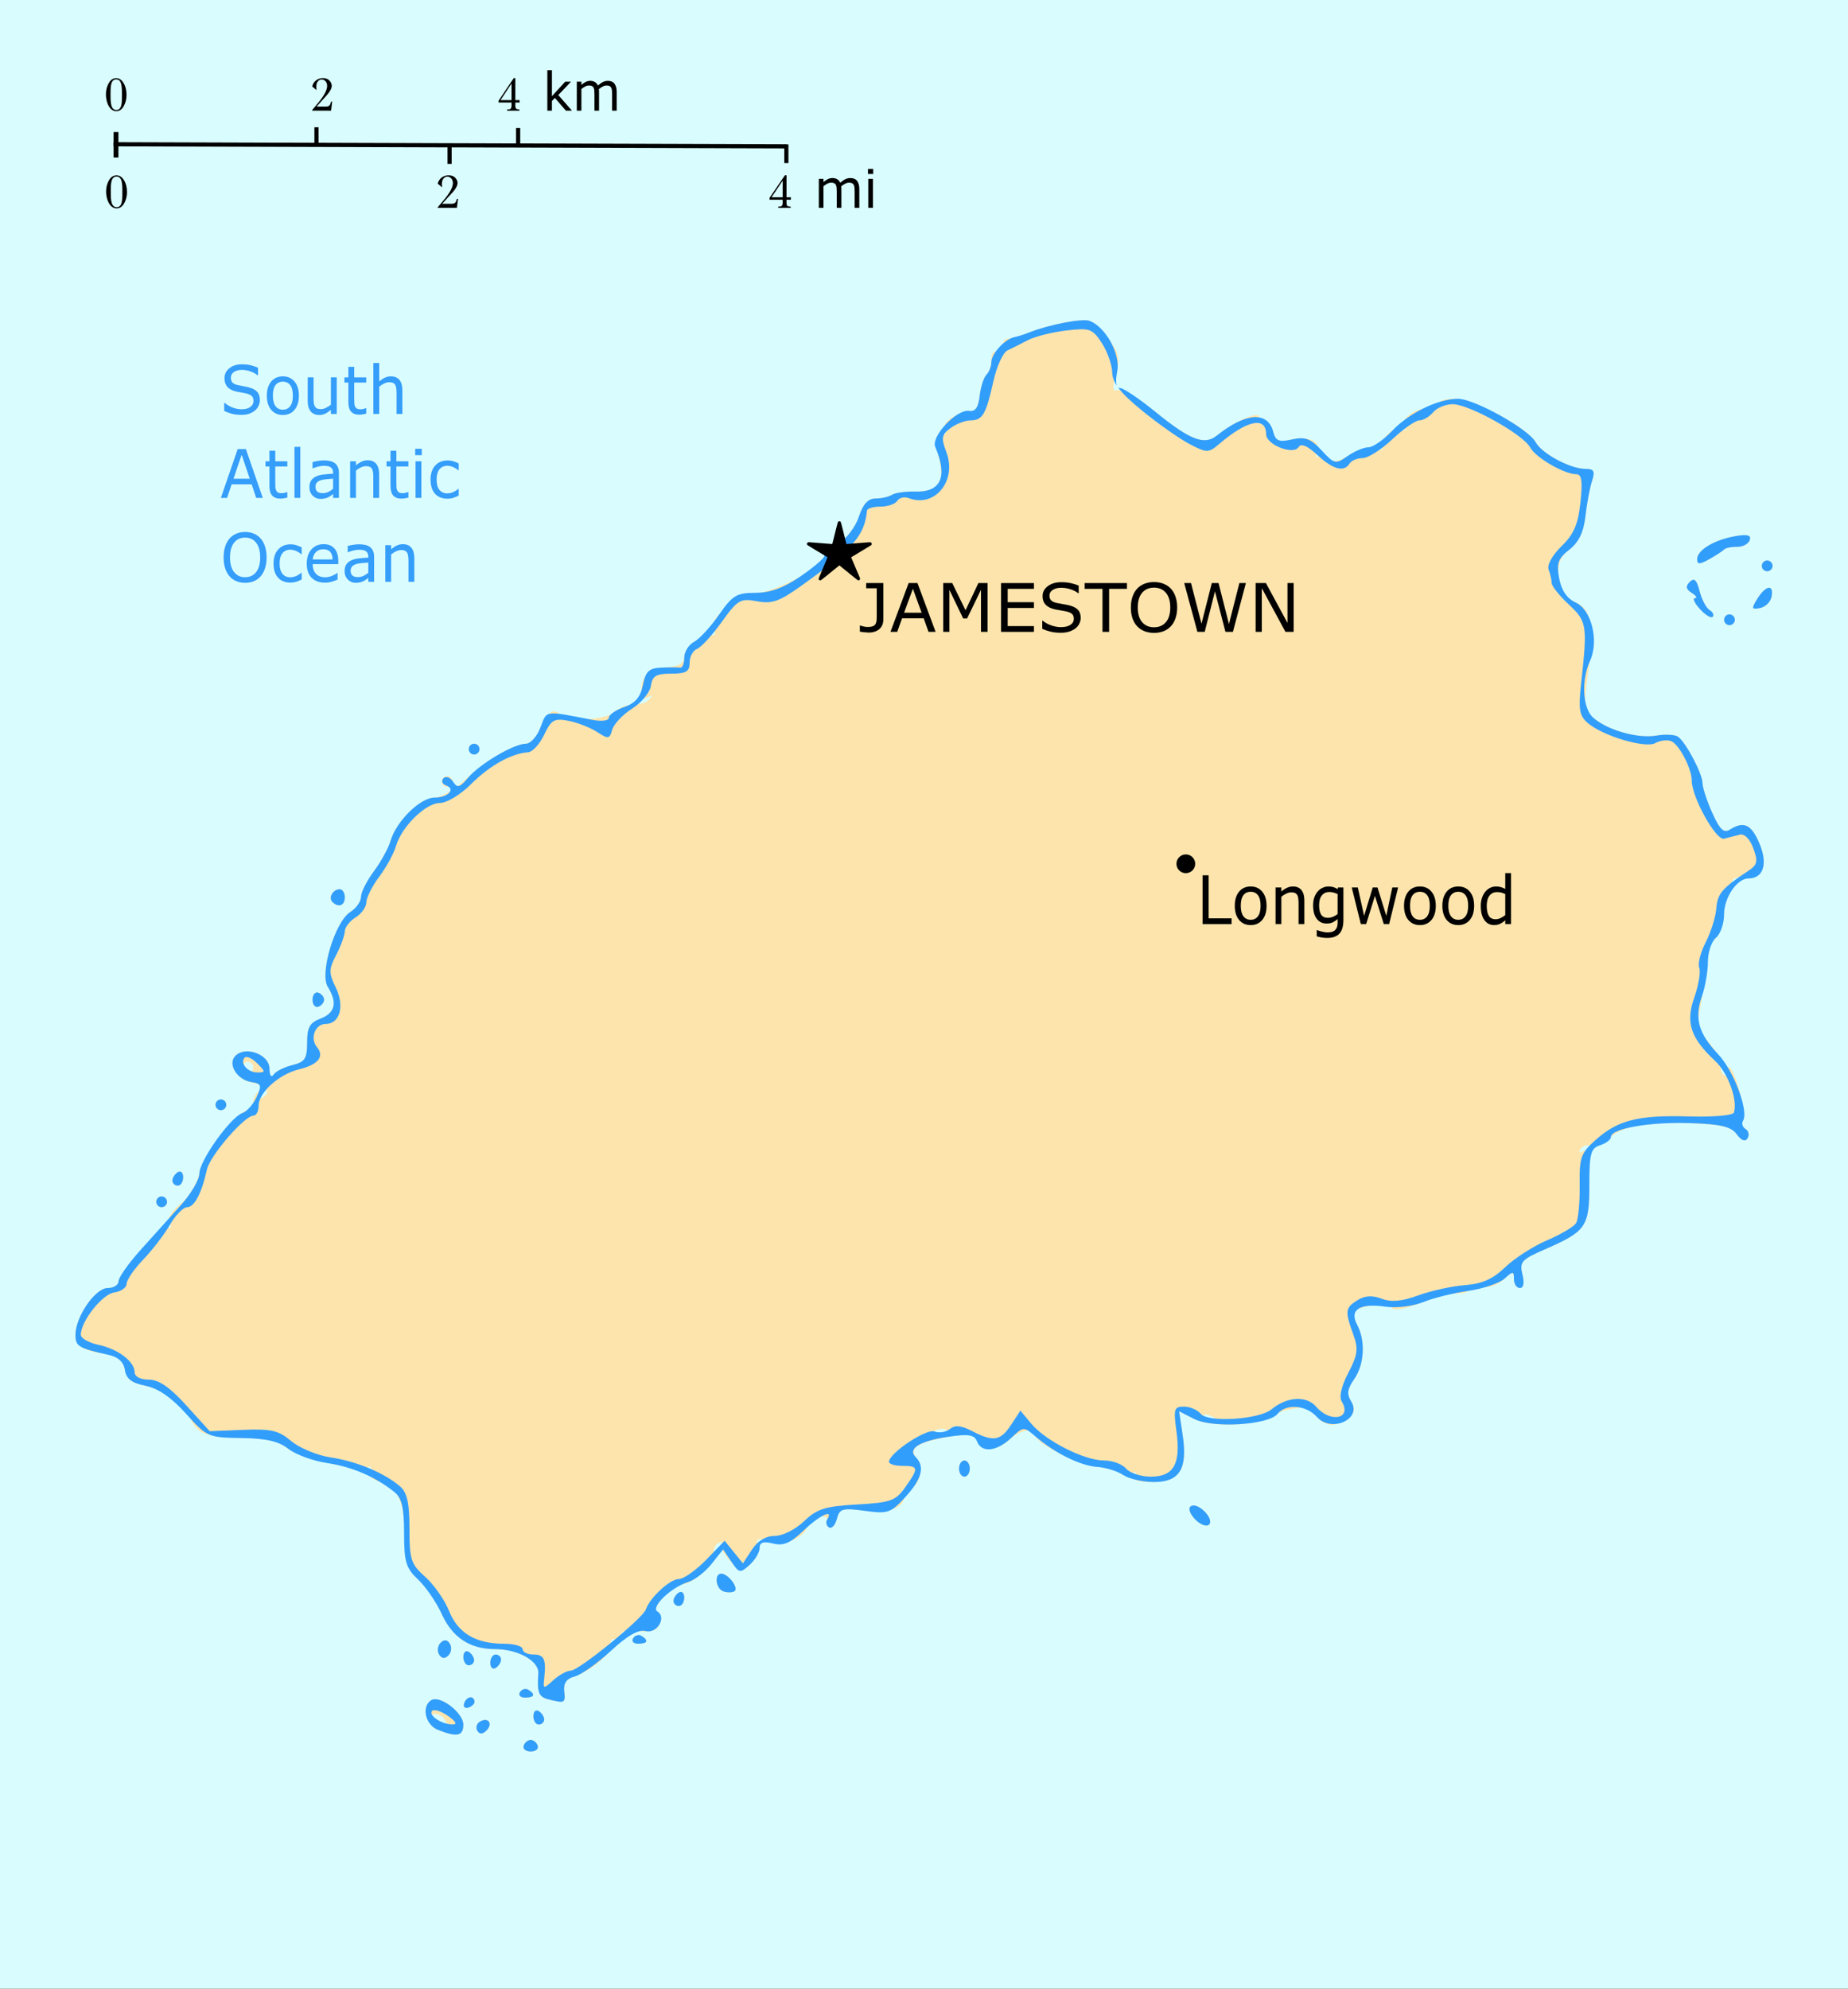 <?xml version="1.0" encoding="UTF-8" standalone="no"?>
<!-- Created with Inkscape (http://www.inkscape.org/) -->

<svg
   xmlns:dc="http://purl.org/dc/elements/1.1/"
   xmlns:cc="http://creativecommons.org/ns#"
   xmlns:rdf="http://www.w3.org/1999/02/22-rdf-syntax-ns#"
   xmlns:svg="http://www.w3.org/2000/svg"
   xmlns="http://www.w3.org/2000/svg"
   xmlns:sodipodi="http://sodipodi.sourceforge.net/DTD/sodipodi-0.dtd"
   xmlns:inkscape="http://www.inkscape.org/namespaces/inkscape"
   width="125.843mm"
   height="135.382mm"
   viewBox="0 0 445.9 479.7"
   id="svg6865"
   version="1.1"
   inkscape:version="0.91 r13725"
   sodipodi:docname="mapofsthelena.svg">
  <rect x="0" y="0" width="445.9" height="479.7" fill="#333333" stroke="none"/>
  <title
     id="title7738">map of Saint Helena</title>
  <defs
     id="defs6867" />
  <sodipodi:namedview
     id="base"
     pagecolor="#ffffff"
     bordercolor="#666666"
     borderopacity="1.0"
     inkscape:pageopacity="0.0"
     inkscape:pageshadow="2"
     inkscape:zoom="1"
     inkscape:cx="149.5223"
     inkscape:cy="314.81696"
     inkscape:document-units="px"
     inkscape:current-layer="g7606"
     showgrid="false"
     fit-margin-top="0"
     fit-margin-left="0"
     fit-margin-right="0"
     fit-margin-bottom="0"
     inkscape:window-width="1916"
     inkscape:window-height="1035"
     inkscape:window-x="4"
     inkscape:window-y="1"
     inkscape:window-maximized="1" />
  <g
     inkscape:label="Layer 1"
     inkscape:groupmode="layer"
     id="layer1"
     transform="translate(-265.622,-201.084)">
    <g
       id="g7606">
      <g
         transform="matrix(1.3,0,0,1.3,2862,1112.006)"
         id="g7435" />
      <g
         id="g7674">
        <path
           style="fill:#d9fdfe"
           d="m -1997.214,-516.209 0,-184.5 171.5,0 171.5,0 0,184.5 0,184.5 -171.5,0 -171.5,0 0,-184.5 z"
           id="path7441"
           inkscape:connector-curvature="0"
           transform="matrix(1.3,0,0,1.3,2862,1112.006)" />
        <path
           style="fill:#fde4ac"
           d="m -1900.023,-376.784 c 0.197,-0.591 0.786,-1.075 1.308,-1.075 0.522,0 1.111,0.484 1.308,1.075 0.197,0.591 -0.392,1.075 -1.308,1.075 -0.917,0 -1.505,-0.484 -1.308,-1.075 z m -15.942,-2.956 c -2.324,-0.934 -3.072,-4.343 -1.206,-5.496 1.607,-0.993 5.956,2.329 5.956,4.55 0,2.13 -1.206,2.37 -4.75,0.946 z m 1.25,-1.969 c -0.34,-0.55 -1.154,-0.993 -1.809,-0.985 -0.716,0.009 -0.592,0.402 0.309,0.985 1.921,1.242 2.267,1.242 1.5,0 z m 6.097,2.156 c -0.346,-0.56 -0.142,-1.319 0.454,-1.687 1.538,-0.95 2.53,0.351 1.246,1.635 -0.718,0.718 -1.278,0.735 -1.7,0.052 z m 10.403,-2.715 c 0,-0.857 0.45,-1.281 1,-0.941 0.55,0.34 1,1.041 1,1.559 0,0.518 -0.45,0.941 -1,0.941 -0.55,0 -1,-0.702 -1,-1.559 z m -12.85,-2.391 c 0.43,-1.289 1.801,-1.521 1.925,-0.325 0.041,0.399 -0.465,0.905 -1.125,1.125 -0.66,0.22 -1.02,-0.14 -0.8,-0.8 z m 15.6,-0.739 c -1.78,-0.465 -2.077,-1.246 -1.836,-4.811 0.156,-2.3 -3.788,-4.5 -8.066,-4.5 -4.628,0 -7.862,-2.14 -9.859,-6.525 -1.039,-2.282 -2.582,-4.723 -3.428,-5.425 -0.846,-0.702 -1.285,-1.687 -0.975,-2.188 0.31,-0.501 -0.033,-0.788 -0.761,-0.637 -0.967,0.201 -1.406,-1.467 -1.627,-6.187 -0.323,-6.884 -1.22,-8.717 -4.966,-10.141 -1.414,-0.538 -2.066,-1.355 -1.637,-2.05 0.393,-0.636 0.295,-0.897 -0.218,-0.58 -1.538,0.95 -13.322,-1.909 -15.321,-3.718 -1.315,-1.19 -3.774,-1.705 -8.439,-1.768 -4.877,-0.065 -6.987,-0.534 -8.141,-1.81 -0.857,-0.947 -1.427,-2.183 -1.267,-2.747 0.16,-0.564 0,-0.958 -0.353,-0.875 -0.355,0.083 -1.574,-0.691 -2.709,-1.718 -1.135,-1.027 -3.545,-2.177 -5.355,-2.555 -2.647,-0.552 -3.287,-1.166 -3.271,-3.135 0.015,-1.848 -0.539,-2.483 -2.264,-2.59 -5.16,-0.321 -7.256,-1.368 -7.253,-3.621 0.01,-3.395 3.662,-8.731 5.982,-8.731 1.108,0 2.015,-0.565 2.015,-1.255 0,-1.582 8.18,-10.341 9.31,-9.97 0.461,0.151 0.507,-0.261 0.102,-0.916 -0.439,-0.711 0.376,-2.077 2.025,-3.391 1.518,-1.211 3.091,-3.724 3.496,-5.584 0.404,-1.861 1.244,-3.276 1.865,-3.146 0.621,0.131 0.92,-0.319 0.664,-1 -0.494,-1.312 4.978,-7.738 6.588,-7.738 0.522,0 0.949,-0.648 0.949,-1.441 0,-0.793 0.519,-1.762 1.155,-2.155 0.764,-0.472 0.881,-0.271 0.345,0.595 -0.556,0.899 -0.42,1.069 0.433,0.542 1.464,-0.905 0.342,-2.205 -2.325,-2.695 -2.658,-0.487 -4.401,-3.453 -2.908,-4.946 1.888,-1.888 6.298,-0.234 6.316,2.368 0.01,1.282 0.328,1.765 0.75,1.135 0.404,-0.603 1.972,-1.399 3.485,-1.769 2.349,-0.575 2.75,-1.184 2.75,-4.179 0,-2.819 0.489,-3.692 2.5,-4.456 2.721,-1.034 3.157,-2.974 1.328,-5.903 -1.545,-2.474 1.368,-12.114 4.193,-13.878 1.088,-0.68 1.978,-1.937 1.978,-2.794 0,-0.857 1.073,-2.991 2.384,-4.742 1.311,-1.751 2.712,-4.308 3.112,-5.683 1.046,-3.589 5.504,-8 8.085,-8 1.214,0 3.717,-1.417 5.563,-3.148 3.905,-3.663 9.244,-6.852 11.473,-6.852 0.856,0 2.066,-1.35 2.689,-3 0.623,-1.65 1.735,-3 2.472,-3 0.737,0 1.133,0.338 0.88,0.75 -0.809,1.322 8.79,0.893 10.163,-0.454 0.727,-0.713 1.964,-1.353 2.75,-1.421 2.825,-0.247 3.274,-0.388 4.095,-1.285 0.484,-0.529 0.309,-0.609 -0.417,-0.191 -0.806,0.464 -1.245,0.077 -1.235,-1.09 0.025,-2.961 1.375,-4.231 4.774,-4.49 2.3,-0.175 3.211,-0.742 3.211,-1.997 0,-1.71 3.682,-4.483 5.324,-4.01 0.453,0.13 0.527,-0.244 0.164,-0.831 -0.766,-1.24 1.363,-4.191 2.512,-3.481 0.426,0.263 0.712,-0.304 0.637,-1.261 -0.108,-1.368 0.805,-1.807 4.278,-2.055 4.118,-0.294 13.085,-5.092 13.085,-7.001 0,-0.396 1.198,-1.447 2.662,-2.335 1.464,-0.888 3.153,-3.13 3.754,-4.982 0.757,-2.333 1.705,-3.366 3.088,-3.366 1.098,0 2.471,-0.31 3.051,-0.689 0.58,-0.379 2.536,-0.647 4.345,-0.595 3.812,0.108 5.379,-1.671 4.592,-5.216 -1.032,-4.646 -0.996,-5.501 0.222,-5.262 0.668,0.131 0.979,-0.374 0.693,-1.121 -0.528,-1.375 1.844,-2.955 4.593,-3.06 0.91,-0.035 1.629,-1.237 1.827,-3.057 0.18,-1.65 0.742,-3.428 1.25,-3.95 0.508,-0.522 0.923,-1.808 0.923,-2.857 0,-1.254 0.496,-1.717 1.449,-1.351 0.969,0.372 1.265,0.075 0.893,-0.893 -0.306,-0.797 -0.058,-1.505 0.551,-1.574 1.398,-0.158 2.229,-0.393 4.107,-1.162 3.574,-1.464 9.903,-2.688 11.241,-2.174 0.8,0.307 2.442,1.894 3.649,3.527 1.841,2.489 2.042,3.519 1.252,6.382 -0.745,2.696 -0.665,3.307 0.378,2.907 0.726,-0.279 3.799,1.512 6.828,3.98 6.515,5.306 9.167,6.348 11.473,4.507 4.015,-3.206 9.062,-5.079 7.685,-2.852 -0.338,0.547 0.023,0.745 0.809,0.443 0.886,-0.34 1.635,0.275 1.991,1.635 0.456,1.745 1.065,2.056 3.052,1.557 3.382,-0.849 5.906,0.242 5.145,2.224 -0.336,0.875 -0.29,1.271 0.101,0.88 0.391,-0.391 1.285,-0.235 1.986,0.347 0.919,0.763 1.992,0.588 3.844,-0.625 1.413,-0.926 3.469,-1.448 4.568,-1.16 1.1,0.288 1.814,0.222 1.587,-0.145 -0.776,-1.256 2.25,-4.363 3.498,-3.591 0.733,0.453 0.964,0.338 0.578,-0.287 -0.878,-1.42 1.759,-3.445 4.717,-3.622 1.334,-0.08 2.217,-0.483 1.963,-0.896 -0.255,-0.412 0.92,-0.75 2.611,-0.75 3.567,0 13.637,5.37 15.061,8.032 1.137,2.125 6.432,4.968 9.253,4.968 1.588,0 1.822,0.43 1.225,2.25 -0.406,1.238 -0.954,4.166 -1.218,6.507 -0.329,2.916 -1.231,4.848 -2.864,6.133 -1.899,1.494 -2.337,2.687 -2.149,5.86 0.132,2.233 0.688,3.813 1.264,3.595 0.566,-0.214 1.903,0.249 2.97,1.03 2.057,1.504 2.314,5.335 0.983,14.645 -0.524,3.666 -0.3,4.82 1.186,6.108 2.74,2.374 8.299,3.963 11.764,3.361 1.688,-0.293 3.518,-0.185 4.069,0.239 1.498,1.156 4.5,6.869 4.5,8.566 0,0.818 0.813,3.303 1.808,5.524 1.382,3.087 2.147,3.822 3.25,3.125 2.62,-1.658 4.026,-0.987 5.543,2.644 1.738,4.161 0.521,6.683 -2.993,6.2 -1.147,-0.158 -2.091,0.238 -2.097,0.88 -0.01,0.642 -0.348,1.504 -0.761,1.917 -0.412,0.412 -0.75,2.195 -0.75,3.961 0,2.849 -2.007,6.115 -3.092,5.03 -0.224,-0.224 -0.447,1.692 -0.494,4.259 -0.047,2.567 -0.429,6.267 -0.849,8.222 -0.649,3.023 -0.364,4.031 1.907,6.73 1.469,1.746 2.406,3.602 2.083,4.126 -0.323,0.523 -0.061,1.277 0.583,1.675 0.731,0.452 0.903,0.29 0.457,-0.431 -0.392,-0.635 -0.29,-1.155 0.227,-1.155 1.121,0 3.47,8.719 2.689,9.982 -0.299,0.484 -0.079,1.167 0.489,1.518 0.568,0.351 0.732,1.125 0.364,1.721 -0.433,0.7 -1.137,0.442 -1.995,-0.731 -1.045,-1.429 -2.933,-1.867 -8.9,-2.067 -8.338,-0.278 -12.626,0.592 -15.1,3.066 -0.895,0.895 -2.229,1.395 -2.966,1.113 -0.737,-0.283 -1.648,-0.014 -2.026,0.597 -0.416,0.673 -0.231,0.829 0.468,0.397 0.83,-0.513 1.155,1.226 1.155,6.191 0,7.853 -0.58,8.697 -8.28,12.048 -4.302,1.872 -4.716,2.335 -4.141,4.623 0.396,1.578 0.218,2.543 -0.47,2.543 -0.61,0 -1.108,-0.745 -1.108,-1.655 0,-1.498 -0.186,-1.486 -1.965,0.123 -1.219,1.103 -2.916,1.597 -4.47,1.299 -1.378,-0.263 -2.267,-0.094 -1.976,0.377 0.291,0.471 -0.637,0.856 -2.062,0.856 -1.425,0 -4.207,0.675 -6.181,1.5 -4.018,1.679 -6.747,1.959 -5.912,0.607 0.554,-0.897 -6.126,0.252 -7.094,1.22 -0.276,0.276 -0.015,1.411 0.579,2.522 1.575,2.943 1.323,7.36 -0.573,10.068 -1.276,1.822 -1.401,2.767 -0.545,4.137 1.181,1.892 0.373,3.041 -2.978,4.232 -1.571,0.558 -4.339,-1.436 -3.357,-2.418 1.203,-1.203 -5.965,-0.733 -7.358,0.483 -2.419,2.112 -12.029,2.718 -15.429,0.973 l -2.821,-1.448 0.667,4.448 c 0.954,6.358 -0.548,8.677 -5.62,8.677 -2.787,0 -3.804,-0.355 -3.31,-1.155 0.451,-0.73 0.273,-0.882 -0.485,-0.414 -0.659,0.407 -1.741,0.333 -2.405,-0.164 -0.663,-0.498 -2.416,-0.979 -3.894,-1.07 -2.909,-0.179 -10.417,-3.749 -11.472,-5.456 -0.413,-0.668 -0.138,-0.754 0.755,-0.236 0.773,0.448 1.054,0.43 0.626,-0.041 -1.49,-1.637 -4.218,-1.346 -6.374,0.679 -2.402,2.256 -5.905,2.121 -5.743,-0.222 0.089,-1.279 -0.653,-1.347 -5,-0.458 -6.926,1.416 -7.886,2.111 -6.341,4.586 1.337,2.141 -0.108,5.668 -2.134,5.212 -0.581,-0.131 -0.813,0.397 -0.515,1.173 0.822,2.141 -2.72,3.494 -7.476,2.856 -3.743,-0.502 -4.319,-0.315 -4.809,1.558 -0.306,1.17 -0.963,1.877 -1.459,1.57 -0.496,-0.307 -0.673,-0.929 -0.393,-1.383 0.28,-0.454 -0.555,-0.76 -1.856,-0.681 -1.362,0.083 -2.175,0.643 -1.915,1.319 0.802,2.09 -4.109,4.502 -6.96,3.418 -2.146,-0.816 -2.456,-0.702 -2.073,0.763 0.248,0.947 -0.368,2.463 -1.367,3.367 -1.699,1.537 -1.956,1.489 -3.943,-0.741 -1.169,-1.312 -1.841,-2.705 -1.494,-3.095 0.347,-0.39 0.089,-0.397 -0.575,-0.016 -0.663,0.381 -0.974,1.299 -0.689,2.04 0.54,1.407 -3.998,5.588 -6.065,5.588 -1.759,0 -5.914,4.708 -4.555,5.161 0.632,0.211 0.835,1.146 0.462,2.119 -0.496,1.292 -1.531,1.647 -4.01,1.374 -2.071,-0.228 -3.264,0.052 -3.139,0.739 0.111,0.609 -0.394,0.983 -1.122,0.832 -0.728,-0.151 -1.028,0.204 -0.666,0.79 0.745,1.205 -3.828,5.189 -6.95,6.057 -1.388,0.385 -1.981,1.282 -1.821,2.75 0.242,2.217 0.089,2.293 -2.988,1.489 z m 73.979,-49.915 c -0.332,-0.332 -1.195,-0.368 -1.917,-0.079 -0.798,0.319 -0.561,0.556 0.604,0.604 1.054,0.043 1.645,-0.193 1.312,-0.525 z m 50.271,-1.789 c 0,-0.216 -0.698,-0.661 -1.552,-0.989 -0.89,-0.341 -1.291,-0.174 -0.941,0.393 0.587,0.95 2.493,1.405 2.493,0.596 z m -179,-65.607 c 0,-0.55 -0.477,-1 -1.059,-1 -0.583,0 -0.781,0.45 -0.441,1 0.34,0.55 0.817,1 1.059,1 0.243,0 0.441,-0.45 0.441,-1 z m 49.51,115.984 c 0.345,-0.559 1.047,-0.757 1.559,-0.441 1.387,0.857 1.128,1.457 -0.628,1.457 -0.858,0 -1.276,-0.457 -0.931,-1.016 z m -5.51,-5.425 c 0,-0.857 0.45,-1.559 1,-1.559 0.55,0 1,0.423 1,0.941 0,0.518 -0.45,1.219 -1,1.559 -0.55,0.34 -1,-0.084 -1,-0.941 z m -5,-1.118 c 0,-0.857 0.45,-1.281 1,-0.941 0.55,0.34 1,1.041 1,1.559 0,0.518 -0.45,0.941 -1,0.941 -0.55,0 -1,-0.702 -1,-1.559 z m -4.5,-0.441 c -0.399,-0.646 -0.276,-1.624 0.274,-2.174 0.667,-0.667 1.242,-0.609 1.726,0.174 0.399,0.646 0.276,1.624 -0.274,2.174 -0.667,0.667 -1.242,0.609 -1.726,-0.174 z m 36.01,-3.016 c 0.345,-0.559 1.047,-0.757 1.559,-0.441 1.387,0.857 1.128,1.457 -0.628,1.457 -0.858,0 -1.276,-0.457 -0.931,-1.016 z m 7.49,-6.925 c 0,-0.518 0.45,-1.219 1,-1.559 0.55,-0.34 1,0.084 1,0.941 0,0.857 -0.45,1.559 -1,1.559 -0.55,0 -1,-0.423 -1,-0.941 z m 9.25,-1.777 c -1.411,-0.506 -1.726,-3.282 -0.372,-3.282 1.31,0 3.343,2.751 2.421,3.276 -0.439,0.25 -1.361,0.252 -2.049,0.006 z m 87.537,-13.395 c -0.992,-1.05 -1.305,-2.066 -0.742,-2.414 1.31,-0.81 4.468,2.442 3.342,3.442 -0.487,0.432 -1.657,-0.03 -2.599,-1.028 z m -43.786,-9.386 c 0,-0.825 0.45,-1.5 1,-1.5 0.55,0 1,0.675 1,1.5 0,0.825 -0.45,1.5 -1,1.5 -0.55,0 -1,-0.675 -1,-1.5 z m -149,-49.5 c 0,-0.55 0.45,-1 1,-1 0.55,0 1,0.45 1,1 0,0.55 -0.45,1 -1,1 -0.55,0 -1,-0.45 -1,-1 z m 3,-3.941 c 0,-0.518 0.45,-1.219 1,-1.559 0.55,-0.34 1,0.084 1,0.941 0,0.857 -0.45,1.559 -1,1.559 -0.55,0 -1,-0.423 -1,-0.941 z m 8,-14.059 c 0,-0.55 0.45,-1 1,-1 0.55,0 1,0.45 1,1 0,0.55 -0.45,1 -1,1 -0.55,0 -1,-0.45 -1,-1 z m 18,-19.5 c 0,-0.917 0.484,-1.505 1.075,-1.308 0.591,0.197 1.075,0.786 1.075,1.308 0,0.522 -0.484,1.111 -1.075,1.308 -0.591,0.197 -1.075,-0.392 -1.075,-1.308 z m 3.694,-18.139 c -0.799,-0.799 0.104,-2.361 1.365,-2.361 0.518,0 0.941,0.675 0.941,1.5 0,1.546 -1.18,1.987 -2.306,0.861 z m 20.306,-22.361 c 0,-0.55 0.45,-1 1,-1 0.55,0 1,0.45 1,1 0,0.55 -0.45,1 -1,1 -0.55,0 -1,-0.45 -1,-1 z m 5,-6 c 0,-0.55 0.45,-1 1,-1 0.55,0 1,0.45 1,1 0,0.55 -0.45,1 -1,1 -0.55,0 -1,-0.45 -1,-1 z m 233,-24 c 0,-0.55 0.45,-1 1,-1 0.55,0 1,0.45 1,1 0,0.55 -0.45,1 -1,1 -0.55,0 -1,-0.45 -1,-1 z m -4.494,-1.994 c -0.999,-1.103 -1.408,-2.013 -0.911,-2.021 0.498,-0.008 0.234,-0.44 -0.587,-0.958 -1.097,-0.693 -1.197,-1.238 -0.377,-2.058 0.82,-0.82 1.302,-0.37 1.821,1.698 0.388,1.547 1.22,3.131 1.848,3.519 0.628,0.388 0.889,0.958 0.581,1.266 -0.308,0.308 -1.377,-0.342 -2.376,-1.446 z m 10.673,-1.921 c 1.582,-2.533 3.092,-2.732 2.633,-0.347 -0.184,0.956 -1.145,1.895 -2.135,2.085 -1.587,0.306 -1.646,0.1 -0.498,-1.739 z m 0.821,-6.085 c 0,-0.55 0.45,-1 1,-1 0.55,0 1,0.45 1,1 0,0.55 -0.45,1 -1,1 -0.55,0 -1,-0.45 -1,-1 z m -12,-1.251 c 0,-1.673 3.136,-3.568 7.043,-4.257 2.288,-0.403 3.028,-0.205 2.717,0.727 -0.235,0.704 -1.29,1.266 -2.344,1.247 -1.054,-0.018 -2.142,0.207 -2.417,0.5 -0.275,0.293 -1.512,1.1 -2.75,1.792 -1.812,1.013 -2.25,1.012 -2.25,-0.009 z"
           id="path7439"
           inkscape:connector-curvature="0"
           transform="matrix(1.3,0,0,1.3,2862,1112.006)" />
        <path
           style="fill:#329efb"
           d="m -1900.023,-376.784 c 0.197,-0.591 0.786,-1.075 1.308,-1.075 0.522,0 1.111,0.484 1.308,1.075 0.197,0.591 -0.392,1.075 -1.308,1.075 -0.917,0 -1.505,-0.484 -1.308,-1.075 z m -15.942,-2.956 c -2.324,-0.934 -3.072,-4.343 -1.206,-5.496 1.607,-0.993 5.956,2.329 5.956,4.55 0,2.13 -1.206,2.37 -4.75,0.946 z m 1.908,-2.571 c -1.258,-0.881 -2.583,-1.307 -2.943,-0.946 -0.802,0.802 1.734,2.511 3.758,2.532 0.949,0.01 0.659,-0.554 -0.815,-1.587 z m 5.439,2.758 c -0.346,-0.56 -0.142,-1.319 0.454,-1.687 1.538,-0.95 2.53,0.351 1.246,1.635 -0.718,0.718 -1.278,0.735 -1.7,0.052 z m 10.403,-2.715 c 0,-0.857 0.45,-1.281 1,-0.941 0.55,0.34 1,1.041 1,1.559 0,0.518 -0.45,0.941 -1,0.941 -0.55,0 -1,-0.702 -1,-1.559 z m -12.85,-2.391 c 0.43,-1.289 1.801,-1.521 1.925,-0.325 0.041,0.399 -0.465,0.905 -1.125,1.125 -0.66,0.22 -1.02,-0.14 -0.8,-0.8 z m 15.6,-0.739 c -1.78,-0.465 -2.077,-1.246 -1.836,-4.811 0.156,-2.3 -3.788,-4.5 -8.066,-4.5 -4.594,0 -7.862,-2.143 -9.823,-6.438 -1.019,-2.234 -3.017,-5.153 -4.439,-6.486 -2.24,-2.1 -2.586,-3.25 -2.586,-8.595 0,-4.671 -0.425,-6.515 -1.75,-7.587 -3.506,-2.837 -7.854,-4.719 -12.512,-5.414 -2.619,-0.391 -5.863,-1.577 -7.209,-2.636 -1.79,-1.408 -4.138,-1.948 -8.738,-2.011 -6.14,-0.083 -6.387,-0.192 -10.291,-4.537 -2.684,-2.988 -5.151,-4.685 -7.5,-5.161 -2.574,-0.521 -3.584,-1.295 -3.819,-2.921 -0.21,-1.457 -1.234,-2.414 -3,-2.806 -5.611,-1.244 -6.181,-1.588 -6.177,-3.726 0.01,-3.354 3.677,-8.683 5.982,-8.683 1.108,0 2.015,-0.565 2.015,-1.255 0,-0.69 1.817,-3.278 4.037,-5.75 2.22,-2.472 5.595,-6.224 7.5,-8.337 1.905,-2.113 3.463,-4.769 3.463,-5.902 0,-2.364 5.759,-10.448 8,-11.229 0.825,-0.288 2.009,-1.625 2.631,-2.971 0.989,-2.142 0.877,-2.486 -0.898,-2.752 -2.745,-0.411 -4.572,-3.364 -3.033,-4.903 1.888,-1.888 6.298,-0.234 6.316,2.368 0.01,1.282 0.328,1.765 0.75,1.135 0.404,-0.603 1.972,-1.399 3.485,-1.769 2.349,-0.575 2.75,-1.184 2.75,-4.179 0,-2.819 0.489,-3.692 2.5,-4.456 2.721,-1.034 3.157,-2.974 1.328,-5.903 -1.545,-2.474 1.368,-12.114 4.193,-13.878 1.088,-0.68 1.978,-1.937 1.978,-2.794 0,-0.857 1.073,-2.991 2.384,-4.742 1.311,-1.751 2.712,-4.308 3.112,-5.683 1.053,-3.615 5.511,-8 8.132,-8 2.55,0 4.04,-1.595 2.128,-2.278 -0.691,-0.247 -0.894,-0.835 -0.452,-1.306 0.442,-0.472 1.239,-0.196 1.77,0.613 0.817,1.245 1.249,1.134 2.806,-0.718 2.17,-2.58 8.516,-6.311 10.736,-6.311 0.856,0 2.071,-1.363 2.7,-3.029 1.218,-3.226 0.627,-3.141 9.683,-1.392 1.689,0.326 3,0.151 3,-0.402 0,-0.54 1.284,-1.429 2.854,-1.977 2.057,-0.717 3.028,-1.862 3.475,-4.098 0.507,-2.534 1.129,-3.124 3.396,-3.221 1.526,-0.065 3.112,-0.065 3.525,0 0.412,0.065 0.75,-0.766 0.75,-1.846 0,-1.081 0.82,-2.404 1.823,-2.94 1.002,-0.536 3.089,-2.802 4.636,-5.035 2.482,-3.582 3.277,-4.06 6.747,-4.06 2.749,0 5.268,-0.918 8.364,-3.048 2.437,-1.676 4.43,-3.372 4.43,-3.768 0,-0.396 1.198,-1.447 2.662,-2.335 1.464,-0.888 3.153,-3.13 3.754,-4.982 0.757,-2.333 1.705,-3.366 3.088,-3.366 1.098,0 2.471,-0.31 3.051,-0.689 0.58,-0.379 2.536,-0.647 4.345,-0.595 4.759,0.135 6.041,-2.747 3.689,-8.29 -0.826,-1.947 3.998,-7.061 6.307,-6.686 1.118,0.181 1.702,-0.648 1.93,-2.74 0.18,-1.65 0.742,-3.428 1.25,-3.95 0.508,-0.522 0.923,-1.567 0.923,-2.321 0,-1.587 2.475,-4.293 4.27,-4.669 0.676,-0.142 1.905,-0.528 2.73,-0.859 3.666,-1.471 9.912,-2.672 11.241,-2.162 3.018,1.158 5.762,6.197 5.121,9.403 -0.396,1.979 -0.21,3.058 0.527,3.058 0.627,0 3.575,1.984 6.553,4.41 6.423,5.231 9.08,6.266 11.379,4.43 5.396,-4.309 9.488,-4.587 10.501,-0.712 0.446,1.705 1.053,1.949 3.513,1.408 2.42,-0.531 3.439,-0.152 5.466,2.034 2.376,2.562 2.6,2.611 4.817,1.059 1.279,-0.896 3.014,-1.629 3.856,-1.629 0.842,0 2.82,-1.366 4.396,-3.036 3.152,-3.34 8.549,-5.964 12.265,-5.964 3.025,0 13.09,5.622 14.38,8.032 1.137,2.125 6.432,4.968 9.253,4.968 1.588,0 1.822,0.43 1.225,2.25 -0.406,1.238 -0.954,4.166 -1.218,6.507 -0.337,2.99 -1.228,4.845 -2.993,6.234 -2.103,1.654 -2.41,2.525 -1.882,5.34 0.417,2.225 1.453,3.738 3.06,4.47 2.94,1.339 4.358,7.103 2.663,10.823 -1.683,3.693 -1.378,8.848 0.624,10.58 2.668,2.307 8.259,3.881 11.681,3.287 1.688,-0.293 3.518,-0.185 4.069,0.239 1.498,1.156 4.5,6.869 4.5,8.566 0,0.818 0.813,3.303 1.808,5.524 1.382,3.087 2.147,3.822 3.25,3.125 2.62,-1.658 4.026,-0.987 5.543,2.644 1.557,3.726 0.69,6.413 -2.068,6.413 -2.134,0 -4.532,3.548 -4.532,6.706 0,1.677 -0.675,3.609 -1.5,4.294 -0.825,0.685 -1.5,2.698 -1.5,4.473 0,1.776 -0.497,4.653 -1.104,6.395 -1.426,4.09 -0.642,6.892 3.006,10.747 2.907,3.073 5.719,10.57 4.626,12.338 -0.309,0.499 -0.097,1.195 0.471,1.546 0.568,0.351 0.732,1.125 0.364,1.721 -0.432,0.7 -1.141,0.437 -2.003,-0.742 -1.044,-1.427 -2.916,-1.88 -8.597,-2.078 -7.5,-0.262 -14.763,1.003 -14.763,2.571 0,0.492 -0.9,1.18 -2,1.529 -1.741,0.553 -2,1.513 -2,7.412 0,7.712 -0.603,8.58 -8.28,11.921 -4.302,1.872 -4.716,2.335 -4.142,4.623 0.396,1.578 0.218,2.543 -0.47,2.543 -0.61,0 -1.108,-0.745 -1.108,-1.655 0,-1.506 -0.157,-1.514 -1.75,-0.089 -0.963,0.861 -4,1.887 -6.75,2.278 -2.75,0.392 -6.511,1.329 -8.359,2.083 -1.885,0.77 -4.956,1.139 -7,0.842 -4.769,-0.693 -6.735,0.562 -5.245,3.348 1.595,2.981 1.355,7.388 -0.551,10.109 -1.276,1.822 -1.401,2.767 -0.545,4.137 2.047,3.277 -3.664,5.861 -6.362,2.879 -2.039,-2.253 -5.699,-2.53 -7.338,-0.555 -1.705,2.055 -11.992,2.676 -15.422,0.932 l -2.821,-1.434 0.667,4.448 c 0.934,6.231 -0.57,8.677 -5.338,8.677 -2.058,0 -4.63,-0.589 -5.715,-1.31 -1.085,-0.72 -3.25,-1.394 -4.812,-1.496 -3.088,-0.203 -7.858,-2.546 -11.411,-5.605 -2.232,-1.922 -2.269,-1.92 -4.564,0.237 -2.706,2.542 -5.5,2.82 -6.34,0.632 -0.47,-1.225 -1.544,-1.405 -5.219,-0.874 -5.386,0.779 -7.73,2.213 -6.169,3.774 1.76,1.76 1.174,4.052 -1.892,7.409 -2.726,2.984 -3.263,3.168 -7.556,2.579 -4.147,-0.568 -4.679,-0.414 -5.179,1.499 -0.307,1.173 -0.964,1.881 -1.46,1.575 -0.496,-0.307 -0.644,-0.977 -0.327,-1.489 1.255,-2.031 -1.423,-0.762 -4.403,2.086 -2.426,2.319 -3.733,2.872 -5.648,2.392 -1.799,-0.452 -2.491,-0.221 -2.491,0.828 0,0.799 -0.837,2.211 -1.859,3.136 -1.754,1.587 -1.946,1.554 -3.39,-0.595 l -1.53,-2.278 -2.136,2.691 c -1.175,1.48 -3.137,2.994 -4.36,3.365 -3.116,0.945 -6.995,4.658 -5.701,5.458 1.787,1.105 -0.097,4.2 -2.219,3.645 -1.303,-0.341 -3.365,0.839 -6.415,3.669 -2.472,2.294 -5.484,4.429 -6.692,4.743 -1.528,0.398 -2.125,1.235 -1.959,2.75 0.242,2.217 0.089,2.293 -2.988,1.489 z m 4.182,-5.311 c 1.491,0 13.39,-9.699 13.945,-11.366 0.719,-2.162 4.479,-5.634 6.101,-5.634 0.896,0 3.179,-1.599 5.073,-3.553 l 3.444,-3.553 1.7,2.099 1.699,2.099 1.668,-2.546 c 1.074,-1.639 2.587,-2.546 4.248,-2.546 1.445,0 3.829,-1.196 5.418,-2.719 2.414,-2.313 3.881,-2.778 9.818,-3.114 6.281,-0.355 7.178,-0.673 8.966,-3.185 2.556,-3.589 2.505,-3.982 -0.513,-3.982 -1.375,0 -2.5,-0.338 -2.5,-0.75 10e-5,-1.598 6.928,-6.215 8.45,-5.631 0.867,0.332 2.156,0.123 2.865,-0.466 0.931,-0.772 2.073,-0.664 4.102,0.388 3.953,2.051 5.29,1.836 7.256,-1.165 l 1.719,-2.623 2.054,2.453 c 2.659,3.176 9.829,6.794 13.463,6.794 1.566,0 3.407,0.675 4.092,1.5 0.685,0.825 2.749,1.5 4.587,1.5 4.271,0 5.601,-2.348 4.769,-8.419 -0.566,-4.132 -0.431,-4.581 1.386,-4.581 1.107,0 2.519,0.609 3.136,1.353 1.37,1.651 10.848,1.043 13.122,-0.842 2.872,-2.38 6.488,-2.59 8.294,-0.481 2.639,3.082 6.724,2.235 4.736,-0.982 -0.52,-0.841 -0.054,-2.859 1.226,-5.315 1.762,-3.379 1.894,-4.43 0.904,-7.167 -1.557,-4.306 -1.484,-4.883 0.807,-6.313 1.365,-0.853 2.733,-0.937 4.473,-0.275 1.796,0.683 3.718,0.51 6.783,-0.609 2.352,-0.859 6.251,-1.716 8.665,-1.903 3.231,-0.251 5.209,-1.132 7.5,-3.341 1.711,-1.65 5.2,-3.891 7.752,-4.979 2.552,-1.089 4.977,-2.525 5.39,-3.193 0.412,-0.667 0.713,-3.804 0.668,-6.969 -0.074,-5.203 0.211,-6.017 2.963,-8.469 4.14,-3.689 7.92,-4.638 17.339,-4.354 4.4,0.132 8.142,-0.187 8.314,-0.71 0.756,-2.285 -1.054,-7.325 -3.425,-9.54 -4.633,-4.328 -5.567,-7.156 -3.912,-11.847 0.795,-2.254 1.206,-4.725 0.912,-5.49 -0.294,-0.766 0.246,-2.895 1.2,-4.732 0.954,-1.837 1.841,-4.663 1.971,-6.28 0.223,-2.764 1.035,-3.719 5.93,-6.97 1.7,-1.129 1.836,-1.742 0.928,-4.206 -0.632,-1.715 -1.642,-2.734 -2.49,-2.513 -0.785,0.205 -2.103,0.542 -2.928,0.749 -1.506,0.379 -6,-7.686 -6,-10.767 0,-2.261 -2.352,-6.761 -3.836,-7.338 -0.735,-0.286 -2.047,-0.122 -2.916,0.365 -1.853,1.037 -9.793,-1.328 -12.577,-3.746 -1.52,-1.32 -1.727,-2.521 -1.224,-7.112 1.214,-11.075 1.119,-11.692 -2.269,-14.857 -1.748,-1.633 -3.178,-3.426 -3.178,-3.985 0,-0.559 -0.254,-1.679 -0.564,-2.488 -0.328,-0.855 0.671,-2.669 2.384,-4.332 2.282,-2.214 3.077,-4.049 3.517,-8.111 0.426,-3.931 0.242,-5.25 -0.731,-5.25 -2.256,0 -7.578,-3.078 -8.589,-4.968 -1.29,-2.41 -11.355,-8.032 -14.38,-8.032 -1.316,0 -2.953,0.675 -3.638,1.5 -0.685,0.825 -1.833,1.5 -2.551,1.5 -0.719,0 -2.976,1.575 -5.018,3.5 -2.041,1.925 -4.521,3.5 -5.512,3.5 -0.991,0 -2.079,0.45 -2.419,1 -1.032,1.67 -3.064,1.133 -5.994,-1.582 -1.847,-1.712 -3.02,-2.204 -3.479,-1.461 -0.961,1.555 -6.027,-0.44 -6.027,-2.373 0,-3.354 -3.483,-2.652 -8.648,1.745 -2.05,1.745 -2.301,1.749 -5.5,0.098 -1.844,-0.952 -5.827,-3.748 -8.852,-6.214 -4.04,-3.294 -5.518,-5.179 -5.566,-7.102 -0.036,-1.44 -0.91,-3.906 -1.941,-5.481 -1.737,-2.652 -2.224,-2.821 -6.608,-2.302 -2.603,0.308 -5.779,1.106 -7.059,1.772 -1.28,0.666 -3.001,1.528 -3.826,1.915 -0.825,0.387 -2.002,2.962 -2.615,5.722 -1.368,6.157 -2.016,7.264 -4.253,7.264 -0.962,0 -2.623,0.639 -3.691,1.419 -1.691,1.237 -1.792,1.814 -0.781,4.491 1.999,5.296 -2.158,10.371 -6.98,8.52 -0.813,-0.312 -1.775,-0.087 -2.139,0.501 -0.363,0.587 -1.759,1.068 -3.101,1.068 -1.343,0 -2.475,0.338 -2.518,0.75 -0.48,4.708 -2.519,7.023 -12.413,14.095 -3.861,2.76 -5.263,3.236 -8.012,2.72 -3.078,-0.577 -3.577,-0.284 -6.543,3.847 -1.766,2.459 -3.829,4.709 -4.583,4.998 -0.755,0.29 -1.372,1.441 -1.372,2.558 0,1.647 -0.649,2.031 -3.43,2.031 -2.788,0 -3.49,0.418 -3.75,2.234 -0.176,1.229 -1.746,3.141 -3.49,4.25 -1.744,1.109 -3.407,2.871 -3.696,3.916 -0.48,1.739 -0.721,1.774 -2.829,0.411 -1.267,-0.819 -3.654,-1.749 -5.304,-2.065 -2.631,-0.504 -3.185,-0.186 -4.5,2.589 -0.825,1.74 -2.175,3.207 -3,3.258 -3.053,0.191 -7.125,2.464 -10.547,5.886 -1.967,1.967 -4.525,3.519 -5.799,3.519 -2.643,0 -7.1,4.371 -8.158,8 -0.401,1.375 -1.801,3.932 -3.112,5.683 -1.311,1.751 -2.384,3.884 -2.384,4.742 0,0.857 -0.9,2.12 -2,2.807 -1.1,0.687 -2,1.838 -2,2.558 0,0.72 -0.71,2.681 -1.577,4.359 -1.412,2.73 -1.42,3.374 -0.074,6.154 1.656,3.419 0.718,6.698 -1.916,6.698 -1.952,0 -2.949,2.673 -1.603,4.296 1.452,1.749 0.233,3.259 -3.331,4.124 -3.708,0.9 -7.5,4.315 -7.5,6.754 0,1.004 -0.422,1.826 -0.937,1.826 -1.663,0 -8.084,7.422 -8.651,10 -0.969,4.402 -2.333,7 -3.675,7 -0.718,0 -2.151,1.462 -3.185,3.25 -1.033,1.788 -3.268,4.698 -4.966,6.468 -1.698,1.77 -3.087,3.795 -3.087,4.5 0,0.705 -1.04,1.43 -2.312,1.61 -2.211,0.313 -6.176,5.342 -6.184,7.843 0,0.644 1.459,1.481 3.246,1.861 3.671,0.78 6.75,3.117 6.75,5.123 0,0.785 1.093,1.345 2.625,1.345 1.863,0 3.885,1.389 6.965,4.784 l 4.34,4.784 6.179,-0.252 c 5.239,-0.213 6.603,0.105 8.964,2.092 1.532,1.289 4.823,2.649 7.312,3.023 4.801,0.72 9.976,2.88 12.865,5.371 1.324,1.141 1.75,3.052 1.75,7.846 0,5.749 0.272,6.58 2.934,8.952 1.614,1.438 3.599,4.276 4.412,6.307 1.652,4.128 4.943,6.094 10.201,6.094 1.899,0 3.453,0.45 3.453,1 0,0.55 0.9,1 2,1 2.022,0 2.41,0.868 2.01,4.5 -0.211,1.915 -0.138,1.925 1.714,0.25 1.064,-0.963 2.508,-1.75 3.209,-1.75 z m -58.194,-112.69 c -0.93,-0.93 -1.971,-1.41 -2.314,-1.067 -0.984,0.984 0.527,2.757 2.35,2.757 1.526,0 1.524,-0.132 -0.035,-1.69 z m 48.772,116.674 c 0.345,-0.559 1.047,-0.757 1.559,-0.441 1.387,0.857 1.128,1.457 -0.628,1.457 -0.858,0 -1.276,-0.457 -0.931,-1.016 z m -5.51,-5.425 c 0,-0.857 0.45,-1.559 1,-1.559 0.55,0 1,0.423 1,0.941 0,0.518 -0.45,1.219 -1,1.559 -0.55,0.34 -1,-0.084 -1,-0.941 z m -5,-1.118 c 0,-0.857 0.45,-1.281 1,-0.941 0.55,0.34 1,1.041 1,1.559 0,0.518 -0.45,0.941 -1,0.941 -0.55,0 -1,-0.702 -1,-1.559 z m -4.5,-0.441 c -0.399,-0.646 -0.276,-1.624 0.274,-2.174 0.667,-0.667 1.242,-0.609 1.726,0.174 0.399,0.646 0.276,1.624 -0.274,2.174 -0.667,0.667 -1.242,0.609 -1.726,-0.174 z m 36.01,-3.016 c 0.345,-0.559 1.047,-0.757 1.559,-0.441 1.387,0.857 1.128,1.457 -0.628,1.457 -0.858,0 -1.276,-0.457 -0.931,-1.016 z m 7.49,-6.925 c 0,-0.518 0.45,-1.219 1,-1.559 0.55,-0.34 1,0.084 1,0.941 0,0.857 -0.45,1.559 -1,1.559 -0.55,0 -1,-0.423 -1,-0.941 z m 9.25,-1.777 c -1.411,-0.506 -1.726,-3.282 -0.372,-3.282 1.31,0 3.343,2.751 2.421,3.276 -0.439,0.25 -1.361,0.252 -2.049,0.006 z m 87.537,-13.395 c -0.992,-1.05 -1.305,-2.066 -0.742,-2.414 1.31,-0.81 4.468,2.442 3.342,3.442 -0.487,0.432 -1.657,-0.03 -2.599,-1.028 z m -43.786,-9.386 c 0,-0.825 0.45,-1.5 1,-1.5 0.55,0 1,0.675 1,1.5 0,0.825 -0.45,1.5 -1,1.5 -0.55,0 -1,-0.675 -1,-1.5 z m -149,-49.5 c 0,-0.55 0.45,-1 1,-1 0.55,0 1,0.45 1,1 0,0.55 -0.45,1 -1,1 -0.55,0 -1,-0.45 -1,-1 z m 3,-3.941 c 0,-0.518 0.45,-1.219 1,-1.559 0.55,-0.34 1,0.084 1,0.941 0,0.857 -0.45,1.559 -1,1.559 -0.55,0 -1,-0.423 -1,-0.941 z m 8,-14.059 c 0,-0.55 0.45,-1 1,-1 0.55,0 1,0.45 1,1 0,0.55 -0.45,1 -1,1 -0.55,0 -1,-0.45 -1,-1 z m 18,-19.5 c 0,-0.917 0.484,-1.505 1.075,-1.308 0.591,0.197 1.075,0.786 1.075,1.308 0,0.522 -0.484,1.111 -1.075,1.308 -0.591,0.197 -1.075,-0.392 -1.075,-1.308 z m 3.694,-18.139 c -0.799,-0.799 0.104,-2.361 1.365,-2.361 0.518,0 0.941,0.675 0.941,1.5 0,1.546 -1.18,1.987 -2.306,0.861 z m 25.306,-28.361 c 0,-0.55 0.45,-1 1,-1 0.55,0 1,0.45 1,1 0,0.55 -0.45,1 -1,1 -0.55,0 -1,-0.45 -1,-1 z m 233,-24 c 0,-0.55 0.45,-1 1,-1 0.55,0 1,0.45 1,1 0,0.55 -0.45,1 -1,1 -0.55,0 -1,-0.45 -1,-1 z m -4.494,-1.994 c -0.999,-1.103 -1.408,-2.013 -0.911,-2.021 0.498,-0.008 0.234,-0.44 -0.587,-0.958 -1.097,-0.693 -1.197,-1.238 -0.377,-2.058 0.82,-0.82 1.302,-0.37 1.821,1.698 0.388,1.547 1.22,3.131 1.848,3.519 0.628,0.388 0.889,0.958 0.581,1.266 -0.308,0.308 -1.377,-0.342 -2.376,-1.446 z m 10.673,-1.921 c 1.582,-2.533 3.092,-2.732 2.633,-0.347 -0.184,0.956 -1.145,1.895 -2.135,2.085 -1.587,0.306 -1.646,0.1 -0.498,-1.739 z m 0.821,-6.085 c 0,-0.55 0.45,-1 1,-1 0.55,0 1,0.45 1,1 0,0.55 -0.45,1 -1,1 -0.55,0 -1,-0.45 -1,-1 z m -12,-1.251 c 0,-1.673 3.136,-3.568 7.043,-4.257 2.288,-0.403 3.028,-0.205 2.717,0.727 -0.235,0.704 -1.29,1.266 -2.344,1.247 -1.054,-0.018 -2.142,0.207 -2.417,0.5 -0.275,0.293 -1.512,1.1 -2.75,1.792 -1.812,1.013 -2.25,1.012 -2.25,-0.009 z"
           id="path7437"
           inkscape:connector-curvature="0"
           transform="matrix(1.3,0,0,1.3,2862,1112.006)" />
        <g
           transform="scale(1.032,0.969)"
           style="font-style:normal;font-weight:normal;font-size:20.437px;line-height:125%;font-family:sans-serif;letter-spacing:0px;word-spacing:0px;fill:#000000;fill-opacity:1;stroke:none;stroke-width:1px;stroke-linecap:butt;stroke-linejoin:miter;stroke-opacity:1"
           id="text7454">
          <path
             inkscape:connector-curvature="0"
             d="m 455.279,342.953 3.792,-0.319 q 1.597,-0.13 1.637,-0.13 0.499,0 0.499,0.429 0,0.17 -0.1,0.269 -0.1,0.09 -1.527,0.998 l -3.193,2.046 2.046,5.129 q 0.04,0.08 0.04,0.239 0,0.15 -0.11,0.259 -0.11,0.11 -0.239,0.11 -0.12,0 -0.249,-0.08 -0.13,-0.09 -1.407,-1.187 l -2.834,-2.455 -2.794,2.415 q -1.317,1.138 -1.447,1.227 -0.12,0.08 -0.239,0.08 -0.14,0 -0.259,-0.11 -0.11,-0.12 -0.11,-0.259 0,-0.09 0.569,-1.517 l 1.517,-3.852 -3.253,-2.086 q -1.377,-0.878 -1.477,-0.968 -0.09,-0.09 -0.09,-0.259 0,-0.439 0.509,-0.439 0.04,0 1.397,0.12 l 4.021,0.339 0.908,-3.862 q 0.349,-1.507 0.429,-1.656 0.09,-0.15 0.319,-0.15 0.239,0 0.319,0.17 0.08,0.16 0.459,1.786 l 0.868,3.712 z"
             id="path7604" />
        </g>
        <g
           transform="scale(1.011,0.989)"
           style="font-style:normal;font-weight:normal;font-size:16.371px;line-height:125%;font-family:sans-serif;letter-spacing:0px;word-spacing:0px;fill:#000000;fill-opacity:1;stroke:none;stroke-width:1px;stroke-linecap:butt;stroke-linejoin:miter;stroke-opacity:1"
           id="text7458">
          <path
             inkscape:connector-curvature="0"
             d="m 473.559,354.342 q 0,1.567 -0.959,2.414 -0.951,0.847 -2.558,0.847 -0.384,0 -1.023,-0.072 -0.639,-0.064 -1.071,-0.16 l 0,-1.479 0.088,0 q 0.328,0.112 0.807,0.232 0.48,0.12 0.983,0.12 0.735,0 1.167,-0.168 0.44,-0.168 0.647,-0.48 0.216,-0.32 0.272,-0.783 0.064,-0.464 0.064,-1.071 l 0,-6.947 -2.518,0 0,-1.263 4.101,0 0,8.809 z"
             style="font-style:normal;font-variant:normal;font-weight:normal;font-stretch:normal;font-family:'Gujarati MT';-inkscape-font-specification:'Gujarati MT'"
             id="path7585" />
          <path
             inkscape:connector-curvature="0"
             d="m 486.029,357.436 -1.687,0 -1.167,-3.317 -5.148,0 -1.167,3.317 -1.607,0 4.333,-11.903 2.11,0 4.333,11.903 z m -3.341,-4.676 -2.086,-5.843 -2.094,5.843 4.181,0 z"
             style="font-style:normal;font-variant:normal;font-weight:normal;font-stretch:normal;font-family:'Gujarati MT';-inkscape-font-specification:'Gujarati MT'"
             id="path7587" />
          <path
             inkscape:connector-curvature="0"
             d="m 498.436,357.436 -1.583,0 0,-10.256 -3.309,6.979 -0.943,0 -3.285,-6.979 0,10.256 -1.479,0 0,-11.903 2.158,0 3.174,6.627 3.07,-6.627 2.198,0 0,11.903 z"
             style="font-style:normal;font-variant:normal;font-weight:normal;font-stretch:normal;font-family:'Gujarati MT';-inkscape-font-specification:'Gujarati MT'"
             id="path7589" />
          <path
             inkscape:connector-curvature="0"
             d="m 509.491,357.436 -7.842,0 0,-11.903 7.842,0 0,1.407 -6.259,0 0,3.261 6.259,0 0,1.407 -6.259,0 0,4.421 6.259,0 0,1.407 z"
             style="font-style:normal;font-variant:normal;font-weight:normal;font-stretch:normal;font-family:'Gujarati MT';-inkscape-font-specification:'Gujarati MT'"
             id="path7591" />
          <path
             inkscape:connector-curvature="0"
             d="m 520.658,354.038 q 0,0.695 -0.328,1.375 -0.32,0.679 -0.903,1.151 -0.639,0.512 -1.495,0.799 -0.847,0.288 -2.046,0.288 -1.287,0 -2.318,-0.24 -1.023,-0.24 -2.086,-0.711 l 0,-1.982 0.112,0 q 0.903,0.751 2.086,1.159 1.183,0.408 2.222,0.408 1.471,0 2.286,-0.552 0.823,-0.552 0.823,-1.471 0,-0.791 -0.392,-1.167 -0.384,-0.376 -1.175,-0.584 -0.6,-0.16 -1.303,-0.264 -0.695,-0.104 -1.479,-0.264 -1.583,-0.336 -2.35,-1.143 -0.759,-0.815 -0.759,-2.118 0,-1.495 1.263,-2.446 1.263,-0.959 3.205,-0.959 1.255,0 2.302,0.24 1.047,0.24 1.855,0.592 l 0,1.871 -0.112,0 q -0.679,-0.576 -1.791,-0.951 -1.103,-0.384 -2.262,-0.384 -1.271,0 -2.046,0.528 -0.767,0.528 -0.767,1.359 0,0.743 0.384,1.167 0.384,0.424 1.351,0.647 0.512,0.112 1.455,0.272 0.943,0.16 1.599,0.328 1.327,0.352 1.998,1.063 0.671,0.711 0.671,1.99 z"
             style="font-style:normal;font-variant:normal;font-weight:normal;font-stretch:normal;font-family:'Gujarati MT';-inkscape-font-specification:'Gujarati MT'"
             id="path7593" />
          <path
             inkscape:connector-curvature="0"
             d="m 531.69,346.94 -4.253,0 0,10.496 -1.583,0 0,-10.496 -4.253,0 0,-1.407 10.088,0 0,1.407 z"
             style="font-style:normal;font-variant:normal;font-weight:normal;font-stretch:normal;font-family:'Gujarati MT';-inkscape-font-specification:'Gujarati MT'"
             id="path7595" />
          <path
             inkscape:connector-curvature="0"
             d="m 542.177,346.9 q 0.727,0.799 1.111,1.958 0.392,1.159 0.392,2.63 0,1.471 -0.4,2.638 -0.392,1.159 -1.103,1.934 -0.735,0.807 -1.743,1.215 -0.999,0.408 -2.286,0.408 -1.255,0 -2.286,-0.416 -1.023,-0.416 -1.743,-1.207 -0.719,-0.791 -1.111,-1.942 -0.384,-1.151 -0.384,-2.63 0,-1.455 0.384,-2.606 0.384,-1.159 1.119,-1.982 0.703,-0.783 1.743,-1.199 1.047,-0.416 2.278,-0.416 1.279,0 2.294,0.424 1.023,0.416 1.735,1.191 z m -0.144,4.588 q 0,-2.318 -1.039,-3.573 -1.039,-1.263 -2.838,-1.263 -1.815,0 -2.854,1.263 -1.031,1.255 -1.031,3.573 0,2.342 1.055,3.589 1.055,1.239 2.83,1.239 1.775,0 2.822,-1.239 1.055,-1.247 1.055,-3.589 z"
             style="font-style:normal;font-variant:normal;font-weight:normal;font-stretch:normal;font-family:'Gujarati MT';-inkscape-font-specification:'Gujarati MT'"
             id="path7597" />
          <path
             inkscape:connector-curvature="0"
             d="m 560.076,345.533 -3.094,11.903 -1.783,0 -2.502,-9.88 -2.446,9.88 -1.743,0 -3.15,-11.903 1.623,0 2.502,9.896 2.462,-9.896 1.607,0 2.486,9.992 2.486,-9.992 1.551,0 z"
             style="font-style:normal;font-variant:normal;font-weight:normal;font-stretch:normal;font-family:'Gujarati MT';-inkscape-font-specification:'Gujarati MT'"
             id="path7599" />
          <path
             inkscape:connector-curvature="0"
             d="m 571.483,357.436 -1.958,0 -5.644,-10.648 0,10.648 -1.479,0 0,-11.903 2.454,0 5.148,9.72 0,-9.72 1.479,0 0,11.903 z"
             style="font-style:normal;font-variant:normal;font-weight:normal;font-stretch:normal;font-family:'Gujarati MT';-inkscape-font-specification:'Gujarati MT'"
             id="path7601" />
        </g>
        <g
           transform="scale(0.97,1.031)"
           style="font-style:normal;font-weight:normal;font-size:15.699px;line-height:125%;font-family:sans-serif;letter-spacing:0px;word-spacing:0px;fill:#000000;fill-opacity:1;stroke:none;stroke-width:1px;stroke-linecap:butt;stroke-linejoin:miter;stroke-opacity:1"
           id="text7462">
          <path
             inkscape:connector-curvature="0"
             d="m 580.195,411.242 -7.221,0 0,-11.414 1.518,0 0,10.065 5.703,0 0,1.349 z"
             style="font-style:normal;font-variant:normal;font-weight:normal;font-stretch:normal;font-family:'Gujarati MT';-inkscape-font-specification:'Gujarati MT'"
             id="path7568" />
          <path
             inkscape:connector-curvature="0"
             d="m 588.895,406.965 q 0,2.093 -1.073,3.304 -1.073,1.211 -2.875,1.211 -1.817,0 -2.89,-1.211 -1.065,-1.211 -1.065,-3.304 0,-2.093 1.065,-3.304 1.073,-1.219 2.89,-1.219 1.801,0 2.875,1.219 1.073,1.211 1.073,3.304 z m -1.487,0 q 0,-1.663 -0.652,-2.468 -0.652,-0.813 -1.809,-0.813 -1.173,0 -1.824,0.813 -0.644,0.805 -0.644,2.468 0,1.61 0.652,2.445 0.652,0.828 1.817,0.828 1.15,0 1.801,-0.82 0.659,-0.828 0.659,-2.453 z"
             style="font-style:normal;font-variant:normal;font-weight:normal;font-stretch:normal;font-family:'Gujarati MT';-inkscape-font-specification:'Gujarati MT'"
             id="path7570" />
          <path
             inkscape:connector-curvature="0"
             d="m 598.293,411.242 -1.441,0 0,-4.875 q 0,-0.59 -0.069,-1.104 -0.069,-0.521 -0.253,-0.813 -0.192,-0.322 -0.552,-0.475 -0.36,-0.161 -0.935,-0.161 -0.59,0 -1.234,0.291 -0.644,0.291 -1.234,0.744 l 0,6.393 -1.441,0 0,-8.562 1.441,0 0,0.951 q 0.675,-0.56 1.395,-0.874 0.721,-0.314 1.479,-0.314 1.387,0 2.116,0.836 0.728,0.836 0.728,2.407 l 0,5.557 z"
             style="font-style:normal;font-variant:normal;font-weight:normal;font-stretch:normal;font-family:'Gujarati MT';-inkscape-font-specification:'Gujarati MT'"
             id="path7572" />
          <path
             inkscape:connector-curvature="0"
             d="m 608.012,410.269 q 0,2.177 -0.989,3.196 -0.989,1.02 -3.043,1.02 -0.682,0 -1.334,-0.1 -0.644,-0.092 -1.272,-0.268 l 0,-1.472 0.077,0 q 0.353,0.138 1.119,0.337 0.767,0.207 1.533,0.207 0.736,0 1.219,-0.176 0.483,-0.176 0.751,-0.491 0.268,-0.299 0.383,-0.721 0.115,-0.422 0.115,-0.943 l 0,-0.782 q -0.652,0.521 -1.249,0.782 -0.59,0.253 -1.51,0.253 -1.533,0 -2.438,-1.104 -0.897,-1.111 -0.897,-3.127 0,-1.104 0.307,-1.901 0.314,-0.805 0.851,-1.387 0.498,-0.544 1.211,-0.843 0.713,-0.307 1.418,-0.307 0.744,0 1.242,0.153 0.506,0.146 1.065,0.452 l 0.092,-0.368 1.349,0 0,7.589 z m -1.441,-1.38 0,-4.668 q -0.575,-0.261 -1.073,-0.368 -0.491,-0.115 -0.981,-0.115 -1.188,0 -1.87,0.797 -0.682,0.797 -0.682,2.315 0,1.441 0.506,2.185 0.506,0.744 1.679,0.744 0.629,0 1.257,-0.238 0.636,-0.245 1.165,-0.652 z"
             style="font-style:normal;font-variant:normal;font-weight:normal;font-stretch:normal;font-family:'Gujarati MT';-inkscape-font-specification:'Gujarati MT'"
             id="path7574" />
          <path
             inkscape:connector-curvature="0"
             d="m 621.619,402.68 -2.231,8.562 -1.334,0 -2.2,-6.6 -2.185,6.6 -1.326,0 -2.254,-8.562 1.502,0 1.571,6.631 2.139,-6.631 1.188,0 2.192,6.631 1.487,-6.631 1.449,0 z"
             style="font-style:normal;font-variant:normal;font-weight:normal;font-stretch:normal;font-family:'Gujarati MT';-inkscape-font-specification:'Gujarati MT'"
             id="path7576" />
          <path
             inkscape:connector-curvature="0"
             d="m 630.993,406.965 q 0,2.093 -1.073,3.304 -1.073,1.211 -2.875,1.211 -1.817,0 -2.89,-1.211 -1.065,-1.211 -1.065,-3.304 0,-2.093 1.065,-3.304 1.073,-1.219 2.89,-1.219 1.801,0 2.875,1.219 1.073,1.211 1.073,3.304 z m -1.487,0 q 0,-1.663 -0.652,-2.468 -0.652,-0.813 -1.809,-0.813 -1.173,0 -1.824,0.813 -0.644,0.805 -0.644,2.468 0,1.61 0.652,2.445 0.652,0.828 1.817,0.828 1.15,0 1.801,-0.82 0.659,-0.828 0.659,-2.453 z"
             style="font-style:normal;font-variant:normal;font-weight:normal;font-stretch:normal;font-family:'Gujarati MT';-inkscape-font-specification:'Gujarati MT'"
             id="path7578" />
          <path
             inkscape:connector-curvature="0"
             d="m 640.529,406.965 q 0,2.093 -1.073,3.304 -1.073,1.211 -2.875,1.211 -1.817,0 -2.89,-1.211 -1.065,-1.211 -1.065,-3.304 0,-2.093 1.065,-3.304 1.073,-1.219 2.89,-1.219 1.801,0 2.875,1.219 1.073,1.211 1.073,3.304 z m -1.487,0 q 0,-1.663 -0.652,-2.468 -0.652,-0.813 -1.809,-0.813 -1.173,0 -1.824,0.813 -0.644,0.805 -0.644,2.468 0,1.61 0.652,2.445 0.652,0.828 1.817,0.828 1.15,0 1.801,-0.82 0.659,-0.828 0.659,-2.453 z"
             style="font-style:normal;font-variant:normal;font-weight:normal;font-stretch:normal;font-family:'Gujarati MT';-inkscape-font-specification:'Gujarati MT'"
             id="path7580" />
          <path
             inkscape:connector-curvature="0"
             d="m 649.712,411.242 -1.441,0 0,-0.897 q -0.621,0.537 -1.295,0.836 -0.675,0.299 -1.464,0.299 -1.533,0 -2.438,-1.18 -0.897,-1.18 -0.897,-3.273 0,-1.088 0.307,-1.939 0.314,-0.851 0.843,-1.449 0.521,-0.583 1.211,-0.889 0.698,-0.307 1.441,-0.307 0.675,0 1.196,0.146 0.521,0.138 1.096,0.437 l 0,-3.71 1.441,0 0,11.927 z m -1.441,-2.108 0,-4.914 q -0.583,-0.261 -1.042,-0.36 -0.46,-0.1 -1.004,-0.1 -1.211,0 -1.886,0.843 -0.675,0.843 -0.675,2.392 0,1.525 0.521,2.323 0.521,0.79 1.671,0.79 0.613,0 1.242,-0.268 0.629,-0.276 1.173,-0.705 z"
             style="font-style:normal;font-variant:normal;font-weight:normal;font-stretch:normal;font-family:'Gujarati MT';-inkscape-font-specification:'Gujarati MT'"
             id="path7582" />
        </g>
        <path
           inkscape:connector-curvature="0"
           style="opacity:1;fill:#000000;fill-opacity:1;stroke:none;stroke-width:3;stroke-linecap:butt;stroke-linejoin:bevel;stroke-miterlimit:4;stroke-dasharray:none;stroke-opacity:1"
           d="m 554.002,409.449 a 2.254,2.254 0 0 1 -2.254,2.254 2.254,2.254 0 0 1 -2.254,-2.254 2.254,2.254 0 0 1 2.254,-2.254 2.254,2.254 0 0 1 2.254,2.254 z"
           id="path7466" />
        <g
           transform="scale(0.974,1.027)"
           style="font-style:normal;font-weight:normal;font-size:15.768px;line-height:125%;font-family:sans-serif;letter-spacing:0px;word-spacing:0px;fill:#359dfa;fill-opacity:1;stroke:none;stroke-width:1px;stroke-linecap:butt;stroke-linejoin:miter;stroke-opacity:1"
           id="text7468">
          <path
             inkscape:connector-curvature="0"
             d="m 337.093,289.761 q 0,0.67 -0.316,1.324 -0.308,0.654 -0.87,1.109 -0.616,0.493 -1.44,0.77 -0.816,0.277 -1.971,0.277 -1.24,0 -2.233,-0.231 -0.985,-0.231 -2.009,-0.685 l 0,-1.909 0.108,0 q 0.87,0.724 2.009,1.116 1.139,0.393 2.14,0.393 1.417,0 2.202,-0.531 0.793,-0.531 0.793,-1.417 0,-0.762 -0.377,-1.124 -0.37,-0.362 -1.132,-0.562 -0.577,-0.154 -1.255,-0.254 -0.67,-0.1 -1.424,-0.254 -1.524,-0.323 -2.264,-1.101 -0.731,-0.785 -0.731,-2.04 0,-1.44 1.216,-2.356 1.216,-0.924 3.087,-0.924 1.209,0 2.217,0.231 1.009,0.231 1.786,0.57 l 0,1.802 -0.108,0 q -0.654,-0.554 -1.725,-0.916 -1.062,-0.37 -2.179,-0.37 -1.224,0 -1.971,0.508 -0.739,0.508 -0.739,1.309 0,0.716 0.37,1.124 0.37,0.408 1.301,0.624 0.493,0.108 1.401,0.262 0.908,0.154 1.54,0.316 1.278,0.339 1.925,1.024 0.647,0.685 0.647,1.917 z"
             style="font-style:normal;font-variant:normal;font-weight:normal;font-stretch:normal;font-family:'Gujarati MT';-inkscape-font-specification:'Gujarati MT';fill:#359dfa;fill-opacity:1"
             id="path7530" />
          <path
             inkscape:connector-curvature="0"
             d="m 346.756,288.737 q 0,2.102 -1.078,3.318 -1.078,1.216 -2.887,1.216 -1.825,0 -2.903,-1.216 -1.07,-1.216 -1.07,-3.318 0,-2.102 1.07,-3.318 1.078,-1.224 2.903,-1.224 1.809,0 2.887,1.224 1.078,1.216 1.078,3.318 z m -1.494,0 q 0,-1.671 -0.654,-2.479 -0.654,-0.816 -1.817,-0.816 -1.178,0 -1.832,0.816 -0.647,0.808 -0.647,2.479 0,1.617 0.654,2.456 0.654,0.832 1.825,0.832 1.155,0 1.809,-0.824 0.662,-0.832 0.662,-2.464 z"
             style="font-style:normal;font-variant:normal;font-weight:normal;font-stretch:normal;font-family:'Gujarati MT';-inkscape-font-specification:'Gujarati MT';fill:#359dfa;fill-opacity:1"
             id="path7532" />
          <path
             inkscape:connector-curvature="0"
             d="m 356.133,293.033 -1.447,0 0,-0.955 q -0.731,0.577 -1.401,0.885 -0.67,0.308 -1.478,0.308 -1.355,0 -2.11,-0.824 -0.755,-0.832 -0.755,-2.433 l 0,-5.582 1.447,0 0,4.897 q 0,0.654 0.062,1.124 0.062,0.462 0.262,0.793 0.208,0.339 0.539,0.493 0.331,0.154 0.962,0.154 0.562,0 1.224,-0.293 0.67,-0.293 1.247,-0.747 l 0,-6.421 1.447,0 0,8.6 z"
             style="font-style:normal;font-variant:normal;font-weight:normal;font-stretch:normal;font-family:'Gujarati MT';-inkscape-font-specification:'Gujarati MT';fill:#359dfa;fill-opacity:1"
             id="path7534" />
          <path
             inkscape:connector-curvature="0"
             d="m 363.447,292.956 q -0.408,0.108 -0.893,0.177 -0.477,0.069 -0.855,0.069 -1.317,0 -2.002,-0.708 -0.685,-0.708 -0.685,-2.271 l 0,-4.573 -0.978,0 0,-1.216 0.978,0 0,-2.471 1.447,0 0,2.471 2.987,0 0,1.216 -2.987,0 0,3.919 q 0,0.678 0.031,1.062 0.031,0.377 0.216,0.708 0.169,0.308 0.462,0.454 0.3,0.139 0.908,0.139 0.354,0 0.739,-0.1 0.385,-0.108 0.554,-0.177 l 0.077,0 0,1.301 z"
             style="font-style:normal;font-variant:normal;font-weight:normal;font-stretch:normal;font-family:'Gujarati MT';-inkscape-font-specification:'Gujarati MT';fill:#359dfa;fill-opacity:1"
             id="path7536" />
          <path
             inkscape:connector-curvature="0"
             d="m 372.394,293.033 -1.447,0 0,-4.897 q 0,-0.593 -0.069,-1.109 -0.069,-0.524 -0.254,-0.816 -0.192,-0.323 -0.554,-0.477 -0.362,-0.162 -0.939,-0.162 -0.593,0 -1.24,0.293 -0.647,0.293 -1.24,0.747 l 0,6.421 -1.447,0 0,-11.98 1.447,0 0,4.335 q 0.678,-0.562 1.401,-0.878 0.724,-0.316 1.486,-0.316 1.394,0 2.125,0.839 0.731,0.839 0.731,2.418 l 0,5.582 z"
             style="font-style:normal;font-variant:normal;font-weight:normal;font-stretch:normal;font-family:'Gujarati MT';-inkscape-font-specification:'Gujarati MT';fill:#359dfa;fill-opacity:1"
             id="path7538" />
          <path
             inkscape:connector-curvature="0"
             d="m 337.802,312.742 -1.625,0 -1.124,-3.195 -4.958,0 -1.124,3.195 -1.548,0 4.173,-11.464 2.033,0 4.173,11.464 z m -3.218,-4.504 -2.009,-5.628 -2.017,5.628 4.027,0 z"
             style="font-style:normal;font-variant:normal;font-weight:normal;font-stretch:normal;font-family:'Gujarati MT';-inkscape-font-specification:'Gujarati MT';fill:#359dfa;fill-opacity:1"
             id="path7540" />
          <path
             inkscape:connector-curvature="0"
             d="m 343.892,312.665 q -0.408,0.108 -0.893,0.177 -0.477,0.069 -0.855,0.069 -1.317,0 -2.002,-0.708 -0.685,-0.708 -0.685,-2.271 l 0,-4.573 -0.978,0 0,-1.216 0.978,0 0,-2.471 1.447,0 0,2.471 2.987,0 0,1.216 -2.987,0 0,3.919 q 0,0.678 0.031,1.062 0.031,0.377 0.216,0.708 0.169,0.308 0.462,0.454 0.3,0.139 0.908,0.139 0.354,0 0.739,-0.1 0.385,-0.108 0.554,-0.177 l 0.077,0 0,1.301 z"
             style="font-style:normal;font-variant:normal;font-weight:normal;font-stretch:normal;font-family:'Gujarati MT';-inkscape-font-specification:'Gujarati MT';fill:#359dfa;fill-opacity:1"
             id="path7542" />
          <path
             inkscape:connector-curvature="0"
             d="m 347.11,312.742 -1.447,0 0,-11.98 1.447,0 0,11.98 z"
             style="font-style:normal;font-variant:normal;font-weight:normal;font-stretch:normal;font-family:'Gujarati MT';-inkscape-font-specification:'Gujarati MT';fill:#359dfa;fill-opacity:1"
             id="path7544" />
          <path
             inkscape:connector-curvature="0"
             d="m 356.672,312.742 -1.44,0 0,-0.916 q -0.192,0.131 -0.524,0.37 -0.323,0.231 -0.631,0.37 -0.362,0.177 -0.832,0.293 -0.47,0.123 -1.101,0.123 -1.163,0 -1.971,-0.77 -0.808,-0.77 -0.808,-1.963 0,-0.978 0.416,-1.578 0.423,-0.608 1.201,-0.955 0.785,-0.346 1.886,-0.47 1.101,-0.123 2.364,-0.185 l 0,-0.223 q 0,-0.493 -0.177,-0.816 -0.169,-0.323 -0.493,-0.508 -0.308,-0.177 -0.739,-0.239 -0.431,-0.062 -0.901,-0.062 -0.57,0 -1.27,0.154 -0.701,0.146 -1.447,0.431 l -0.077,0 0,-1.471 q 0.423,-0.115 1.224,-0.254 0.801,-0.139 1.578,-0.139 0.908,0 1.578,0.154 0.678,0.146 1.17,0.508 0.485,0.354 0.739,0.916 0.254,0.562 0.254,1.394 l 0,5.836 z m -1.44,-2.117 0,-2.394 q -0.662,0.038 -1.563,0.115 -0.893,0.077 -1.417,0.223 -0.624,0.177 -1.009,0.554 -0.385,0.37 -0.385,1.024 0,0.739 0.447,1.116 0.447,0.37 1.363,0.37 0.762,0 1.394,-0.293 0.631,-0.3 1.17,-0.716 z"
             style="font-style:normal;font-variant:normal;font-weight:normal;font-stretch:normal;font-family:'Gujarati MT';-inkscape-font-specification:'Gujarati MT';fill:#359dfa;fill-opacity:1"
             id="path7546" />
          <path
             inkscape:connector-curvature="0"
             d="m 366.635,312.742 -1.447,0 0,-4.897 q 0,-0.593 -0.069,-1.109 -0.069,-0.524 -0.254,-0.816 -0.192,-0.323 -0.554,-0.477 -0.362,-0.162 -0.939,-0.162 -0.593,0 -1.24,0.293 -0.647,0.293 -1.24,0.747 l 0,6.421 -1.447,0 0,-8.6 1.447,0 0,0.955 q 0.678,-0.562 1.401,-0.878 0.724,-0.316 1.486,-0.316 1.394,0 2.125,0.839 0.731,0.839 0.731,2.418 l 0,5.582 z"
             style="font-style:normal;font-variant:normal;font-weight:normal;font-stretch:normal;font-family:'Gujarati MT';-inkscape-font-specification:'Gujarati MT';fill:#359dfa;fill-opacity:1"
             id="path7548" />
          <path
             inkscape:connector-curvature="0"
             d="m 373.887,312.665 q -0.408,0.108 -0.893,0.177 -0.477,0.069 -0.855,0.069 -1.317,0 -2.002,-0.708 -0.685,-0.708 -0.685,-2.271 l 0,-4.573 -0.978,0 0,-1.216 0.978,0 0,-2.471 1.447,0 0,2.471 2.987,0 0,1.216 -2.987,0 0,3.919 q 0,0.678 0.031,1.062 0.031,0.377 0.216,0.708 0.169,0.308 0.462,0.454 0.3,0.139 0.908,0.139 0.354,0 0.739,-0.1 0.385,-0.108 0.554,-0.177 l 0.077,0 0,1.301 z"
             style="font-style:normal;font-variant:normal;font-weight:normal;font-stretch:normal;font-family:'Gujarati MT';-inkscape-font-specification:'Gujarati MT';fill:#359dfa;fill-opacity:1"
             id="path7550" />
          <path
             inkscape:connector-curvature="0"
             d="m 377.198,302.703 -1.632,0 0,-1.501 1.632,0 0,1.501 z m -0.092,10.04 -1.447,0 0,-8.6 1.447,0 0,8.6 z"
             style="font-style:normal;font-variant:normal;font-weight:normal;font-stretch:normal;font-family:'Gujarati MT';-inkscape-font-specification:'Gujarati MT';fill:#359dfa;fill-opacity:1"
             id="path7552" />
          <path
             inkscape:connector-curvature="0"
             d="m 386.344,312.203 q -0.724,0.346 -1.378,0.539 -0.647,0.192 -1.378,0.192 -0.932,0 -1.709,-0.269 -0.778,-0.277 -1.332,-0.832 -0.562,-0.554 -0.87,-1.401 -0.308,-0.847 -0.308,-1.979 0,-2.11 1.155,-3.311 1.163,-1.201 3.064,-1.201 0.739,0 1.447,0.208 0.716,0.208 1.309,0.508 l 0,1.609 -0.077,0 q -0.662,-0.516 -1.37,-0.793 -0.701,-0.277 -1.37,-0.277 -1.232,0 -1.948,0.832 -0.708,0.824 -0.708,2.425 0,1.555 0.693,2.394 0.701,0.832 1.963,0.832 0.439,0 0.893,-0.115 0.454,-0.115 0.816,-0.3 0.316,-0.162 0.593,-0.339 0.277,-0.185 0.439,-0.316 l 0.077,0 0,1.594 z"
             style="font-style:normal;font-variant:normal;font-weight:normal;font-stretch:normal;font-family:'Gujarati MT';-inkscape-font-specification:'Gujarati MT';fill:#359dfa;fill-opacity:1"
             id="path7554" />
          <path
             inkscape:connector-curvature="0"
             d="m 337.309,322.305 q 0.701,0.77 1.07,1.886 0.377,1.116 0.377,2.533 0,1.417 -0.385,2.541 -0.377,1.116 -1.062,1.863 -0.708,0.778 -1.678,1.17 -0.962,0.393 -2.202,0.393 -1.209,0 -2.202,-0.4 -0.985,-0.4 -1.678,-1.163 -0.693,-0.762 -1.07,-1.871 -0.37,-1.109 -0.37,-2.533 0,-1.401 0.37,-2.51 0.37,-1.116 1.078,-1.909 0.678,-0.755 1.678,-1.155 1.009,-0.4 2.194,-0.4 1.232,0 2.21,0.408 0.985,0.4 1.671,1.147 z m -0.139,4.419 q 0,-2.233 -1.001,-3.441 -1.001,-1.216 -2.733,-1.216 -1.748,0 -2.749,1.216 -0.993,1.209 -0.993,3.441 0,2.256 1.016,3.457 1.016,1.193 2.725,1.193 1.709,0 2.718,-1.193 1.016,-1.201 1.016,-3.457 z"
             style="font-style:normal;font-variant:normal;font-weight:normal;font-stretch:normal;font-family:'Gujarati MT';-inkscape-font-specification:'Gujarati MT';fill:#359dfa;fill-opacity:1"
             id="path7556" />
          <path
             inkscape:connector-curvature="0"
             d="m 347.449,331.913 q -0.724,0.346 -1.378,0.539 -0.647,0.192 -1.378,0.192 -0.932,0 -1.709,-0.269 -0.778,-0.277 -1.332,-0.832 -0.562,-0.554 -0.87,-1.401 -0.308,-0.847 -0.308,-1.979 0,-2.11 1.155,-3.311 1.163,-1.201 3.064,-1.201 0.739,0 1.447,0.208 0.716,0.208 1.309,0.508 l 0,1.609 -0.077,0 q -0.662,-0.516 -1.37,-0.793 -0.701,-0.277 -1.37,-0.277 -1.232,0 -1.948,0.832 -0.708,0.824 -0.708,2.425 0,1.555 0.693,2.394 0.701,0.832 1.963,0.832 0.439,0 0.893,-0.115 0.454,-0.115 0.816,-0.3 0.316,-0.162 0.593,-0.339 0.277,-0.185 0.439,-0.316 l 0.077,0 0,1.594 z"
             style="font-style:normal;font-variant:normal;font-weight:normal;font-stretch:normal;font-family:'Gujarati MT';-inkscape-font-specification:'Gujarati MT';fill:#359dfa;fill-opacity:1"
             id="path7558" />
          <path
             inkscape:connector-curvature="0"
             d="m 356.511,328.302 -6.336,0 q 0,0.793 0.239,1.386 0.239,0.585 0.654,0.962 0.4,0.37 0.947,0.554 0.554,0.185 1.216,0.185 0.878,0 1.763,-0.346 0.893,-0.354 1.27,-0.693 l 0.077,0 0,1.578 q -0.731,0.308 -1.494,0.516 -0.762,0.208 -1.601,0.208 -2.14,0 -3.341,-1.155 -1.201,-1.163 -1.201,-3.295 0,-2.11 1.147,-3.349 1.155,-1.24 3.033,-1.24 1.74,0 2.679,1.016 0.947,1.016 0.947,2.887 l 0,0.785 z m -1.409,-1.109 q -0.008,-1.139 -0.577,-1.763 -0.562,-0.624 -1.717,-0.624 -1.163,0 -1.855,0.685 -0.685,0.685 -0.778,1.702 l 4.927,0 z"
             style="font-style:normal;font-variant:normal;font-weight:normal;font-stretch:normal;font-family:'Gujarati MT';-inkscape-font-specification:'Gujarati MT';fill:#359dfa;fill-opacity:1"
             id="path7560" />
          <path
             inkscape:connector-curvature="0"
             d="m 365.388,332.452 -1.44,0 0,-0.916 q -0.192,0.131 -0.524,0.37 -0.323,0.231 -0.631,0.37 -0.362,0.177 -0.832,0.293 -0.47,0.123 -1.101,0.123 -1.163,0 -1.971,-0.77 -0.808,-0.77 -0.808,-1.963 0,-0.978 0.416,-1.578 0.423,-0.608 1.201,-0.955 0.785,-0.346 1.886,-0.47 1.101,-0.123 2.364,-0.185 l 0,-0.223 q 0,-0.493 -0.177,-0.816 -0.169,-0.323 -0.493,-0.508 -0.308,-0.177 -0.739,-0.239 -0.431,-0.062 -0.901,-0.062 -0.57,0 -1.27,0.154 -0.701,0.146 -1.447,0.431 l -0.077,0 0,-1.471 q 0.423,-0.115 1.224,-0.254 0.801,-0.139 1.578,-0.139 0.908,0 1.578,0.154 0.678,0.146 1.17,0.508 0.485,0.354 0.739,0.916 0.254,0.562 0.254,1.394 l 0,5.836 z m -1.44,-2.117 0,-2.394 q -0.662,0.038 -1.563,0.115 -0.893,0.077 -1.417,0.223 -0.624,0.177 -1.009,0.554 -0.385,0.37 -0.385,1.024 0,0.739 0.447,1.116 0.447,0.37 1.363,0.37 0.762,0 1.394,-0.293 0.631,-0.3 1.17,-0.716 z"
             style="font-style:normal;font-variant:normal;font-weight:normal;font-stretch:normal;font-family:'Gujarati MT';-inkscape-font-specification:'Gujarati MT';fill:#359dfa;fill-opacity:1"
             id="path7562" />
          <path
             inkscape:connector-curvature="0"
             d="m 375.35,332.452 -1.447,0 0,-4.897 q 0,-0.593 -0.069,-1.109 -0.069,-0.524 -0.254,-0.816 -0.192,-0.323 -0.554,-0.477 -0.362,-0.162 -0.939,-0.162 -0.593,0 -1.24,0.293 -0.647,0.293 -1.24,0.747 l 0,6.421 -1.447,0 0,-8.6 1.447,0 0,0.955 q 0.678,-0.562 1.401,-0.878 0.724,-0.316 1.486,-0.316 1.394,0 2.125,0.839 0.731,0.839 0.731,2.418 l 0,5.582 z"
             style="font-style:normal;font-variant:normal;font-weight:normal;font-stretch:normal;font-family:'Gujarati MT';-inkscape-font-specification:'Gujarati MT';fill:#359dfa;fill-opacity:1"
             id="path7564" />
        </g>
        <path
           style="fill:none;fill-rule:evenodd;stroke:#000000;stroke-width:1px;stroke-linecap:butt;stroke-linejoin:miter;stroke-opacity:1"
           d="m 293.03,235.885 162.294,0.501"
           id="path7476"
           inkscape:connector-curvature="0" />
        <path
           style="fill:none;fill-rule:evenodd;stroke:#000000;stroke-width:1px;stroke-linecap:butt;stroke-linejoin:miter;stroke-opacity:1"
           d="m 341.983,231.782 0,4.508"
           id="path7478"
           inkscape:connector-curvature="0" />
        <path
           inkscape:connector-curvature="0"
           id="path7480"
           d="m 374.101,236.109 0,4.508"
           style="fill:none;fill-rule:evenodd;stroke:#000000;stroke-width:1px;stroke-linecap:butt;stroke-linejoin:miter;stroke-opacity:1" />
        <path
           style="fill:none;fill-rule:evenodd;stroke:#000000;stroke-width:1px;stroke-linecap:butt;stroke-linejoin:miter;stroke-opacity:1"
           d="m 455.358,235.917 0,4.508"
           id="path7482"
           inkscape:connector-curvature="0" />
        <path
           inkscape:connector-curvature="0"
           id="path7484"
           d="m 293.613,232.936 0,6.143"
           style="fill:none;fill-rule:evenodd;stroke:#000000;stroke-width:1.167px;stroke-linecap:butt;stroke-linejoin:miter;stroke-opacity:1" />
        <path
           inkscape:connector-curvature="0"
           id="path7488"
           d="m 390.641,231.974 0,4.508"
           style="fill:none;fill-rule:evenodd;stroke:#000000;stroke-width:1px;stroke-linecap:butt;stroke-linejoin:miter;stroke-opacity:1" />
        <g
           transform="scale(0.971,1.03)"
           style="font-style:normal;font-weight:normal;font-size:15.712px;line-height:125%;font-family:sans-serif;letter-spacing:0px;word-spacing:0px;fill:#359dfa;fill-opacity:1;stroke:none;stroke-width:1px;stroke-linecap:butt;stroke-linejoin:miter;stroke-opacity:1"
           id="text7490">
          <path
             inkscape:connector-curvature="0"
             d="m 302.453,221.265 q -1.131,0 -1.855,-1.162 -0.724,-1.168 -0.724,-2.81 0.006,-1.46 0.706,-2.609 0.699,-1.15 1.849,-1.15 1.101,-0.006 1.837,1.15 0.736,1.149 0.73,2.786 0,1.435 -0.693,2.615 -0.687,1.18 -1.849,1.18 z m 1.399,-3.084 0,-1.332 q 0,-1.727 -0.353,-2.384 -0.347,-0.657 -1.07,-0.657 -0.724,0 -1.064,0.663 -0.341,0.663 -0.341,2.311 l 0,1.113 q 0,1.739 0.365,2.421 0.371,0.681 1.064,0.681 0.706,0 1.052,-0.62 0.347,-0.626 0.347,-2.196 z"
             style="font-style:normal;font-variant:normal;font-weight:normal;font-stretch:normal;font-size:12.456px;font-family:'Gujarati MT';-inkscape-font-specification:'Gujarati MT';fill:#000000;fill-opacity:1"
             id="path7519" />
          <path
             inkscape:connector-curvature="0"
             d="m 356.102,219.039 -0.274,2.104 -4.695,0 0,-0.146 1.381,-1.557 q 2.329,-2.621 2.329,-4.087 0,-0.681 -0.401,-1.101 -0.401,-0.42 -1.004,-0.42 -0.487,0 -0.894,0.45 -0.401,0.45 -0.401,1.32 0,0.304 0.061,0.736 l -1.07,-0.864 q 0.237,-0.9 0.955,-1.423 0.718,-0.529 1.697,-0.529 1.095,0 1.648,0.584 0.56,0.578 0.56,1.198 0,0.918 -1.198,2.177 l -2.567,2.707 2.244,0 q 0.62,0 0.9,-0.219 0.28,-0.219 0.444,-0.931 l 0.286,0 z"
             style="font-style:normal;font-variant:normal;font-weight:normal;font-stretch:normal;font-size:12.456px;font-family:'Gujarati MT';-inkscape-font-specification:'Gujarati MT';fill:#000000;fill-opacity:1"
             id="path7521" />
          <path
             inkscape:connector-curvature="0"
             d="m 402.673,219.24 -1.058,0 0,0.87 q 0,0.736 0.809,0.736 l 0.201,0 0,0.298 -3.041,0 0,-0.298 0.371,0 q 0.712,0 0.712,-0.845 l 0,-0.76 -3.211,0 0,-0.438 3.759,-5.279 0.401,0 0,5.145 1.058,0 0,0.572 z m -2.007,-0.572 0,-3.886 -2.725,3.886 2.725,0 z"
             style="font-style:normal;font-variant:normal;font-weight:normal;font-stretch:normal;font-size:12.456px;font-family:'Gujarati MT';-inkscape-font-specification:'Gujarati MT';fill:#000000;fill-opacity:1"
             id="path7523" />
          <path
             inkscape:connector-curvature="0"
             d="m 415.682,221.143 -1.508,0 -2.725,-2.974 -0.742,0.706 0,2.269 -1.143,0 0,-9.464 1.143,0 0,6.07 3.303,-3.4 1.441,0 -3.157,3.138 3.388,3.655 z"
             style="font-style:normal;font-variant:normal;font-weight:normal;font-stretch:normal;font-size:12.456px;font-family:'Gujarati MT';-inkscape-font-specification:'Gujarati MT';fill:#000000;fill-opacity:1"
             id="path7525" />
          <path
             inkscape:connector-curvature="0"
             d="m 426.8,221.143 -1.143,0 0,-3.868 q 0,-0.438 -0.043,-0.845 -0.036,-0.407 -0.164,-0.651 -0.14,-0.262 -0.401,-0.395 -0.262,-0.134 -0.754,-0.134 -0.48,0 -0.961,0.243 -0.48,0.237 -0.961,0.608 0.018,0.14 0.03,0.328 0.012,0.182 0.012,0.365 l 0,4.349 -1.143,0 0,-3.868 q 0,-0.45 -0.043,-0.851 -0.036,-0.407 -0.164,-0.651 -0.14,-0.262 -0.401,-0.389 -0.262,-0.134 -0.754,-0.134 -0.468,0 -0.943,0.231 -0.468,0.231 -0.937,0.59 l 0,5.072 -1.143,0 0,-6.794 1.143,0 0,0.754 q 0.535,-0.444 1.064,-0.693 0.535,-0.249 1.137,-0.249 0.693,0 1.174,0.292 0.487,0.292 0.724,0.809 0.693,-0.584 1.265,-0.839 0.572,-0.262 1.222,-0.262 1.119,0 1.648,0.681 0.535,0.675 0.535,1.892 l 0,4.409 z"
             style="font-style:normal;font-variant:normal;font-weight:normal;font-stretch:normal;font-size:12.456px;font-family:'Gujarati MT';-inkscape-font-specification:'Gujarati MT';fill:#000000;fill-opacity:1"
             id="path7527" />
        </g>
        <g
           transform="scale(0.978,1.022)"
           style="font-style:normal;font-weight:normal;font-size:15.835px;line-height:125%;font-family:sans-serif;letter-spacing:0px;word-spacing:0px;fill:#359dfa;fill-opacity:1;stroke:none;stroke-width:1px;stroke-linecap:butt;stroke-linejoin:miter;stroke-opacity:1"
           id="text7503">
          <path
             inkscape:connector-curvature="0"
             d="m 300.37,245.936 q -1.14,0 -1.87,-1.171 -0.729,-1.177 -0.729,-2.832 0.006,-1.471 0.711,-2.63 0.705,-1.159 1.863,-1.159 1.109,-0.006 1.851,1.159 0.742,1.159 0.736,2.807 0,1.447 -0.699,2.636 -0.693,1.189 -1.863,1.189 z m 1.41,-3.108 0,-1.342 q 0,-1.741 -0.356,-2.403 -0.349,-0.662 -1.079,-0.662 -0.729,0 -1.073,0.668 -0.343,0.668 -0.343,2.329 l 0,1.122 q 0,1.753 0.368,2.44 0.374,0.687 1.073,0.687 0.711,0 1.06,-0.625 0.349,-0.631 0.349,-2.213 z"
             style="font-style:normal;font-variant:normal;font-weight:normal;font-stretch:normal;font-size:12.554px;font-family:'Gujarati MT';-inkscape-font-specification:'Gujarati MT';fill:#000000;fill-opacity:1"
             id="path7508" />
          <path
             inkscape:connector-curvature="0"
             d="m 384.598,243.693 -0.276,2.121 -4.732,0 0,-0.147 1.391,-1.569 q 2.348,-2.642 2.348,-4.119 0,-0.687 -0.405,-1.109 -0.405,-0.423 -1.011,-0.423 -0.49,0 -0.901,0.454 -0.405,0.454 -0.405,1.33 0,0.306 0.061,0.742 l -1.079,-0.87 q 0.239,-0.907 0.962,-1.434 0.723,-0.533 1.71,-0.533 1.103,0 1.661,0.588 0.564,0.582 0.564,1.208 0,0.926 -1.208,2.194 l -2.587,2.728 2.262,0 q 0.625,0 0.907,-0.221 0.282,-0.221 0.447,-0.938 l 0.288,0 z"
             style="font-style:normal;font-variant:normal;font-weight:normal;font-stretch:normal;font-size:12.554px;font-family:'Gujarati MT';-inkscape-font-specification:'Gujarati MT';fill:#000000;fill-opacity:1"
             id="path7510" />
          <path
             inkscape:connector-curvature="0"
             d="m 466.717,243.895 -1.067,0 0,0.877 q 0,0.742 0.815,0.742 l 0.202,0 0,0.3 -3.065,0 0,-0.3 0.374,0 q 0.717,0 0.717,-0.852 l 0,-0.766 -3.236,0 0,-0.441 3.788,-5.321 0.405,0 0,5.186 1.067,0 0,0.576 z m -2.023,-0.576 0,-3.917 -2.746,3.917 2.746,0 z"
             style="font-style:normal;font-variant:normal;font-weight:normal;font-stretch:normal;font-size:12.554px;font-family:'Gujarati MT';-inkscape-font-specification:'Gujarati MT';fill:#000000;fill-opacity:1"
             id="path7512" />
          <path
             inkscape:connector-curvature="0"
             d="m 483.604,245.813 -1.152,0 0,-3.898 q 0,-0.441 -0.043,-0.852 -0.037,-0.411 -0.166,-0.656 -0.141,-0.264 -0.405,-0.398 -0.264,-0.135 -0.76,-0.135 -0.484,0 -0.968,0.245 -0.484,0.239 -0.968,0.613 0.018,0.141 0.031,0.331 0.012,0.184 0.012,0.368 l 0,4.383 -1.152,0 0,-3.898 q 0,-0.454 -0.043,-0.858 -0.037,-0.411 -0.166,-0.656 -0.141,-0.264 -0.405,-0.392 -0.264,-0.135 -0.76,-0.135 -0.472,0 -0.95,0.233 -0.472,0.233 -0.944,0.595 l 0,5.112 -1.152,0 0,-6.847 1.152,0 0,0.76 q 0.539,-0.447 1.073,-0.699 0.539,-0.251 1.146,-0.251 0.699,0 1.183,0.294 0.49,0.294 0.729,0.815 0.699,-0.588 1.275,-0.846 0.576,-0.264 1.232,-0.264 1.128,0 1.661,0.687 0.539,0.68 0.539,1.906 l 0,4.444 z"
             style="font-style:normal;font-variant:normal;font-weight:normal;font-stretch:normal;font-size:12.554px;font-family:'Gujarati MT';-inkscape-font-specification:'Gujarati MT';fill:#000000;fill-opacity:1"
             id="path7514" />
          <path
             inkscape:connector-curvature="0"
             d="m 487.036,237.82 -1.299,0 0,-1.195 1.299,0 0,1.195 z m -0.074,7.993 -1.152,0 0,-6.847 1.152,0 0,6.847 z"
             style="font-style:normal;font-variant:normal;font-weight:normal;font-stretch:normal;font-size:12.554px;font-family:'Gujarati MT';-inkscape-font-specification:'Gujarati MT';fill:#000000;fill-opacity:1"
             id="path7516" />
        </g>
      </g>
    </g>
  </g>
</svg>
